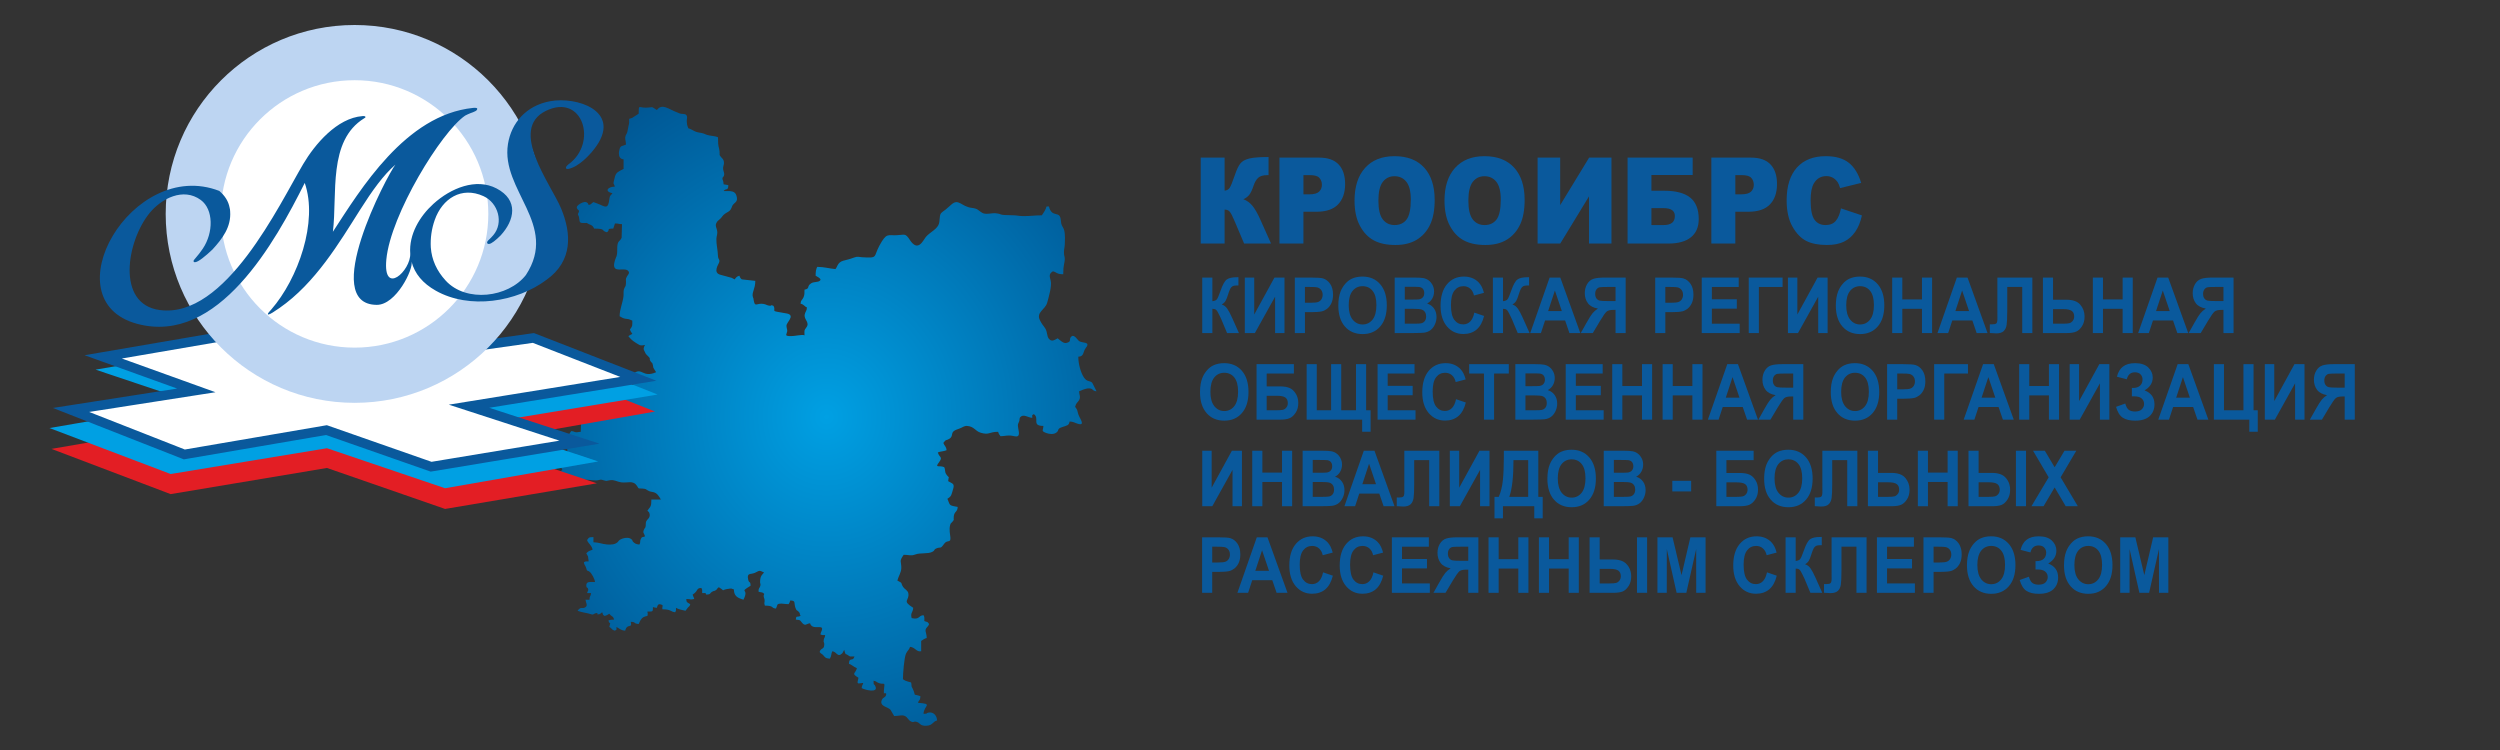 <?xml version="1.0" encoding="UTF-8"?>
<!DOCTYPE svg PUBLIC "-//W3C//DTD SVG 1.1//EN" "http://www.w3.org/Graphics/SVG/1.1/DTD/svg11.dtd">
<!-- Creator: CorelDRAW 2019 (64-Bit) -->
<svg xmlns="http://www.w3.org/2000/svg" xml:space="preserve" width="1000px" height="300px" version="1.1" style="shape-rendering:geometricPrecision; text-rendering:geometricPrecision; image-rendering:optimizeQuality; fill-rule:evenodd; clip-rule:evenodd"
viewBox="0 0 1000 300"
 xmlns:xlink="http://www.w3.org/1999/xlink"
 xmlns:xodm="http://www.corel.com/coreldraw/odm/2003">
 <rect x="0" y="0" width="1000" height="300" fill="#333333" stroke="none"/>
 <defs>
  <style type="text/css">
   <![CDATA[
    .fil0 {fill:none}
    .fil3 {fill:#00A0E3}
    .fil6 {fill:#BDD5F2}
    .fil2 {fill:#E31E24}
    .fil4 {fill:white}
    .fil5 {fill:#0A599C;fill-rule:nonzero}
    .fil7 {fill:#0A599C;fill-rule:nonzero}
    .fil1 {fill:url(#id0)}
   ]]>
  </style>
  <radialGradient id="id0" gradientUnits="userSpaceOnUse" gradientTransform="matrix(-0.9 -0.767 0.712 -0.969 510 582)" cx="331.015" cy="166.508" r="151.302" fx="331.015" fy="166.508">
   <stop offset="0" style="stop-opacity:1; stop-color:#00A0E3"/>
   <stop offset="1" style="stop-opacity:1; stop-color:#004480"/>
  </radialGradient>
 </defs>
 <g id="Слой_x0020_1">
  <rect class="fil0" width="1000.001" height="300"/>
  <path class="fil1" d="M345.298 273.167l0 0zm0 0c-0.274,1.092 -0.523,0.824 -0.634,2.062 1.086,0.675 6.692,2.152 5.521,-0.638 -0.614,-1.463 -0.76,-0.039 -0.76,-2.307 1.205,0.26 0.898,0.372 1.714,0.765 2.321,1.119 2.885,-0.596 2.535,1.932 -0.123,0.889 -0.123,1.398 -0.123,2.31 1.661,0.131 0.574,-0.281 0.952,0.589 -0.044,0.059 -0.094,0.091 -0.113,0.19 -0.176,0.909 -1.141,0.818 -1.603,1.785 -1.322,2.76 2.583,2.877 3.428,4.095l1.462 2.472c2.065,0 3.578,-0.844 4.944,0.419 0.389,0.359 0.946,1.263 1.485,1.588 1.39,0.84 1.323,0.018 2.333,0.258 1.884,0.446 1.285,1.774 4.256,1.597 2.465,-0.147 2.329,-1.651 4.123,-2.095 0,-1.862 -1.404,-3.525 -3.371,-3.161 -1.338,0.248 0.029,0.468 -2.026,0.51 0.082,-3.398 4.064,-3.933 -2.221,-4.418 0.392,-1.361 0.906,-0.717 0.952,-2.651 -0.626,-0.278 -1.465,-0.425 -2.222,-0.589 -0.576,-2.296 -1.171,-2.859 -1.306,-3.34 -0.209,-0.75 0.111,0.491 -0.032,-0.586 -0.175,-1.309 0.034,-0.853 -1.298,-1.282 -1.393,-0.45 -1.096,-0.338 -2.125,-0.978 0,-2.01 0.477,-8.669 1.263,-10.315 0.477,-0.999 1.272,-1.526 1.594,-2.644 2.054,0.158 2.505,2.148 4.444,1.767l0 -4.124c0.736,-0.458 1.25,-0.937 2.221,-1.178 0,-1.548 -0.565,-2.558 -0.472,-3.152 0.17,-1.101 1.101,-1.319 1.424,-2.444 -0.887,-1.23 -0.564,-0.582 -1.904,-1.179 0,-1.276 0.152,-1.448 -0.318,-2.356 -2.27,0.176 -1.375,1.91 -4.76,1.178 -0.567,-2.256 0.442,-1.979 0.634,-4.123 -4.774,-2.967 -1.418,-2.687 -1.961,-5.828 -0.194,-1.126 -1.537,-1.657 -2.079,-2.499 -1.127,-1.747 0.088,-1.395 -2.308,-2.572 0.424,-1.688 1.551,-3.209 1.581,-5.015 0.048,-2.763 -1.036,-2.529 0.958,-5.294 2.196,0 2.799,0.56 4.623,-0.12 2.106,-0.785 4.943,-0.12 6.814,-1.049 1.151,-0.572 0.552,-0.884 1.451,-1.304 2.008,-0.938 1.586,0.502 3.301,-1.945 1.215,-1.734 2.722,-0.128 2.481,-2.543 -0.109,-1.096 -0.537,-3.143 -0.149,-4.718 0.283,-1.154 0.365,-0.796 0.929,-1.494 0.935,-1.159 0.407,-0.435 0.565,-2.126 0.204,-2.165 1.518,-1.692 1.57,-3.846 -0.891,-0.193 -2.347,-0.314 -2.938,-0.809 -0.604,-0.506 -0.713,-1.597 -1.189,-2.431 1.777,-1.105 1.562,-1.584 2.205,-3.566 0.859,-2.646 -0.089,-2.385 -1.887,-3.503 0.23,-2.572 0.711,-0.734 -0.67,-2.612 -0.836,-1.137 -0.34,-1.868 -0.918,-2.985 -1.959,-0.872 -4.012,0.59 -1.962,-2.11 1.552,-2.044 -0.073,-1.772 -0.577,-3.78 1.003,-0.447 2.392,-0.395 3.492,-0.884 -0.15,-1.67 -0.902,-1.666 -1.27,-2.946 1.123,-1.556 1.052,-0.794 2.374,-1.625 2.172,-1.366 -0.398,-2.747 3.903,-4.037 1.263,-0.379 1.854,-1.175 3.198,-1.103 2.736,0.149 3.325,2.075 5.388,2.694 3.589,1.079 3.213,-0.347 7.038,-0.347 0.227,0.901 0.494,1.132 0.953,1.768 2.271,-0.047 2.861,-0.629 5.456,-0.019 2.575,0.604 1.895,-1.461 1.601,-3.313 -0.234,-1.479 -0.101,-1.454 0.353,-2.479 0.354,-0.797 -0.019,-1.293 0.539,-1.874 1.288,-1.342 3.129,0.287 4.747,0.321 0.036,-1.514 -0.287,-0.846 0.635,-1.473 2.438,1.658 -1.08,4.713 3.809,4.713 -0.046,1.892 -1.072,1.964 1.098,2.808 1.253,0.487 2.966,0.666 4.039,-0.102 1.456,-1.041 -0.041,-1.475 2.589,-2.311 1.516,-0.483 2.608,-0.592 2.748,-2.163 1.494,0.031 2.087,0.54 3.226,0.888 3.457,1.056 0.664,-2.311 0.258,-3.826 -0.468,-1.746 -0.292,-1.609 -1.262,-2.952 0.425,-1.693 1.023,-1.629 1.594,-2.653 0.723,-1.301 0.027,-2.12 -0.007,-3.533 0.709,-0.348 2.618,-1.101 3.541,-1.165 2.31,-0.16 1.453,1.012 3.442,1.165l-1.72 -3.411c-0.914,-0.98 -2.075,-0.188 -3.364,-2.18 -1.341,-2.07 -2.216,-5.601 -2.216,-8.252 2.419,-0.051 1.813,-2.026 2.969,-3.465 2.235,-2.787 -1.603,-1.794 -2.78,-2.896 -0.602,-0.563 -1.773,-2.414 -2.728,-1.887 -1.53,1.04 0.063,2.163 -1.905,2.651 -0.756,0.304 -1.395,0.054 -2.091,-0.403 -0.703,-0.462 -1.148,-0.905 -1.718,-1.364 -1.211,0.595 -2.344,1.68 -3.583,0.09 -0.761,-0.976 -0.481,-2.576 -1.379,-4.027 -0.926,-1.494 -1.186,-1.362 -2.146,-3.316 -1.575,-3.206 2.102,-4.143 2.906,-6.955 0.62,-2.166 1.96,-6.874 1.421,-8.827 -0.528,-1.908 -0.718,-2.778 0.877,-3.769 1.627,0.403 1.479,1.178 4.126,1.178 0,-3.792 0.591,-4.511 0.627,-5.901 0.032,-1.228 -0.36,-1.397 -0.333,-2.933 0.026,-1.364 0.267,-1.704 0.344,-3.241 0.413,-8.193 -1.303,-5.402 -1.586,-9.43 -0.304,-4.331 -3.535,-0.69 -4.765,-5.593l-0.953 0c-0.313,1.248 -1.22,2.587 -1.904,3.535 -2.839,0 -4.61,0.342 -7.631,0.306 -1.763,-0.021 -2.021,-0.298 -3.783,-0.318 -6.759,-0.076 -3.788,-0.463 -7.076,-0.817 -1.425,-0.153 -3.868,0.648 -5.249,-0.117 -1.808,-1.003 -1.656,-1.721 -4.178,-2.014 -4.4,-0.51 -5.298,-4.047 -8.359,-1.249l-2.129 1.854c-2.56,1.89 -2.17,1.38 -2.573,4.976 -0.327,2.92 -3.803,3.999 -5.466,6.121 -1.102,1.406 -3.066,6.119 -6.348,1.072 -1.813,-2.789 -1.988,-2.008 -5.305,-1.853 -3.547,0.166 -3.993,-1.128 -6.872,4.208 -2.449,4.539 -0.423,4.983 -6.761,4.607 -1.582,-0.093 -1.934,-0.436 -3.37,0.117 -3.998,1.537 -5.422,0.805 -6.665,3.253 -0.45,0.887 -0.213,0.595 -0.762,1.355 -2.41,-0.186 -4.49,-0.883 -7.301,-0.883 -0.508,0.983 -0.634,2.042 -0.634,3.534 0.577,0.359 2.286,1.155 1.904,1.768 -0.624,1.001 -2.477,0.483 -3.7,1.279 -1.954,1.271 -0.242,2.03 -2.648,2.55 0,1.296 0.025,2.181 -0.434,3.132 -0.595,1.236 -1.012,0.894 -1.153,2.464 1.468,0.317 1.502,1.124 2.539,1.473 -0.038,1.582 -0.57,1.476 -0.854,2.785 -0.468,2.156 2.183,3.147 0.636,5.252 -1.005,1.368 -0.734,1.057 -0.734,3.156 -1.107,-0.493 -3.536,0.404 -6.075,0.29 -2.037,-0.092 -1.01,-0.777 -0.846,-1.898 0.125,-0.856 -0.603,-1.898 -0.14,-2.859 0.74,-1.537 3.336,-3.886 -0.558,-4.369l-3.192 -0.572c-2.278,-0.381 -0.643,-0.584 -1.568,-2.374 -1.692,-0.726 -0.072,0.114 -1.826,-0.103 -0.772,-0.096 -1.146,-0.5 -2.115,-0.677 -2.902,-0.529 -3.522,1.714 -4.063,-1.816 -0.207,-1.359 0.049,0.092 -0.266,-0.95 -0.555,-1.835 0.969,-3.114 0.969,-6.469l-5.383 -0.597c-0.458,-0.253 -0.795,-0.876 -0.965,-1.465 -1.038,0.258 -1.375,0.74 -1.904,1.473 -0.29,-0.142 -0.988,-0.536 -1.225,-0.631l-4.417 -1.202c-3.238,-0.78 -0.83,-4.203 -0.596,-4.865 0.471,-1.327 -0.395,-1.146 -0.446,-2.709 -0.081,-2.479 -0.691,-4.517 -0.629,-6.785 0.038,-1.365 0.586,-1.827 0.258,-3.467 -0.204,-1.021 -0.774,-1.643 -0.325,-2.772 0.391,-0.984 1.061,-1.238 1.742,-1.946 0.77,-0.8 0.8,-1.186 1.771,-1.891 0.844,-0.613 1.766,-0.865 2.279,-1.714 0.611,-1.01 0.43,-1.523 1.32,-2.31 0.785,-0.694 1.385,-1.105 1.133,-2.579 -0.457,-2.673 -2.191,-2.474 -5.309,-2.474 1.053,-1.334 1.845,0.107 1.904,-2.357l-1.894 -0.339c-0.01,-1.468 -0.506,-1.778 -0.468,-2.307 0.059,-0.818 0.797,-0.57 0.702,-1.995 -0.048,-0.712 -0.53,-1.338 -0.426,-2.328 0.104,-1.002 0.464,-1.441 0.324,-2.317 -0.098,-0.611 -0.169,-0.692 -0.396,-1.068 -0.035,-0.058 -0.085,-0.131 -0.123,-0.186l-0.587 -0.641c-0.981,-1.165 -0.47,-0.654 -0.646,-2.346 -0.258,-2.466 -0.612,-0.958 -0.612,-5.618 -1.052,-0.469 -1.954,-0.459 -3.363,-0.709 -1.588,-0.282 -2.047,-0.788 -3.074,-0.976 -2.713,-0.493 -2.037,-0.307 -4.395,-1.517 -1.484,-0.762 -0.769,0.138 -1.23,-0.922 -0.043,-0.064 -0.081,-0.249 -0.092,-0.21l-0.207 -0.704c-0.013,-0.067 -0.143,-1.272 -0.144,-1.294 -0.04,-0.829 0.287,-1.414 0.061,-2.139 -0.383,-1.23 -1.904,-0.608 -3.173,-1.166 -0.791,-0.348 0.146,-0.003 -0.657,-0.29 -3.411,-1.22 -6.095,-3.842 -8.166,-0.971 -2.761,-1.716 -1.138,-1.017 -4.477,-0.95 -2.72,0.054 -2.824,-1.481 -2.824,2.422l-2.625 1.688c-0.341,0.153 -0.705,0.161 -1.184,0.374 0,1.213 0.101,1.698 -0.229,2.733l-0.493 2.488c-0.208,0.941 -0.74,1.163 -0.838,2.171 -0.093,0.957 0.29,1.509 0.29,2.917 -1.807,0.805 -2.295,0.173 -2.716,2.515 -0.267,1.486 -0.086,3.233 1.764,3.376l0 3.829c-3.464,1.701 -3.086,1.776 -3.912,4.936 -0.333,1.277 0.091,0.82 0.42,2.133 -2.863,0.06 -4.329,1.921 -0.952,2.651 -0.947,1.314 -1.01,0.544 -1.29,2.632 -0.446,3.325 -1.227,3.092 -3.628,1.938 -0.954,-0.458 -1.843,-0.654 -2.7,-1.035 -0.981,0.61 -0.705,0.881 -1.904,1.178 -0.782,-2.718 -4.49,-0.045 -4.693,0.665 -0.247,0.864 0.412,1.037 0.884,1.692 -0.49,1.954 -0.834,0.49 -0.058,2.397l0.183 1.269c0.063,1.321 0.882,1.177 2.22,1.181 1.506,0.003 0.12,-0.222 1.497,0.404 1.478,0.671 1.439,0.503 2.189,1.818 4.864,0 2.595,0.857 5.078,1.472 1.557,-1.058 -0.504,-1.472 2.54,-1.472l0.679 -2.049c1.551,-0.014 1.377,0.252 2.812,0.281l-0.152 5.436c-0.682,1.696 -1.803,0.872 -1.759,4.572 0.039,3.278 -0.493,2.683 -1.099,5.185 -1.207,4.981 4.301,1.663 5.598,3.641 0.551,0.839 -0.193,1.351 -0.627,2.123 -0.641,1.139 -0.308,1.129 -0.369,2.611 -0.072,1.747 -0.444,1.233 -0.819,2.481 -0.272,0.908 -0.065,1.807 -0.176,2.782 -0.309,2.73 -1.549,5.177 -1.549,7.987 2.821,1.754 2.323,0.415 5.079,1.768 0,2.348 0.081,2.102 -0.953,3.534 0.22,0.763 0.553,1.068 0.953,1.768 -0.708,0.347 -0.956,0.491 -1.588,0.883 0.592,0.82 1.709,1.92 2.705,2.498 1.79,1.039 1.743,1.516 3.961,1.037 -0.353,0.62 -0.654,1.299 -0.487,1.897 0.024,0.087 0.144,0.331 0.182,0.416l0.212 0.409c0.368,0.733 0.265,0.761 0.839,1.299 2.139,2.006 0.465,1.012 1.578,2.659 0.611,0.905 0.404,-0.152 0.809,1.311 0.298,1.078 -0.151,0.494 0.479,1.617 0.214,0.381 0.581,0.849 0.832,1.29 -5.566,2.478 -5.579,-2.291 -9.147,0.643 -1.354,1.114 -1.645,0.421 -1.645,2.597 1.612,0.124 1.39,1.316 1.697,1.932 0.34,0.684 0.451,-0.214 0.207,0.424 -0.335,1.005 -0.665,0.931 -3.174,1.473 -1.039,-0.646 -0.441,-0.771 -1.904,-0.884 -0.211,0.371 -0.708,1.618 -0.89,1.825 -0.084,0.095 -1.447,0.975 -1.795,1.281 -1.844,1.626 -1.01,2.283 -0.807,4.553 -0.047,0.02 -0.137,-0.031 -0.155,0.02l-1.893 0.434c-1.737,0.344 -1.278,-0.391 -2.954,-0.108 -1.362,0.229 -1.121,0.942 -2.239,1.176 -1.831,0.384 0.194,-1.212 -2.055,-0.476 -1.073,0.351 -1.828,2.818 -2.702,3.733 -1.22,1.276 -0.59,0.838 -0.57,2.275 0.006,0.501 -0.128,1.95 -0.128,2.96 -1.156,0.024 -1.165,0.236 -1.866,0.174 -0.852,-0.075 -0.642,-0.368 -1.943,-0.468 -2.001,2.773 -1.352,2.949 -1.104,4.523 0.18,1.139 -0.43,1.303 -0.485,2.559 -0.049,1.117 0.396,1.681 0.637,2.638 -1.379,0.676 -2.233,0.899 -2.558,2.341 -0.388,1.726 -0.8,2.115 0.019,3.55 -1.064,0.522 -0.896,0.219 -1.588,1.177 0.527,0.259 0.838,0.342 1.328,0.536 1.463,0.578 2.007,1.415 3.434,2.116 0.797,-0.702 0.538,-0.664 1.587,-1.179 2.173,1.351 0.54,1.228 4.443,1.179 1.604,-0.02 3.808,0.495 4.994,0.21 1.522,-0.365 1.117,-0.253 2.35,0.05 1.546,0.38 0.553,0.241 2.402,-0.042 1.897,-0.291 2.651,0.583 4.67,0.857 2.48,0.336 4.657,-1.051 6.257,1.538 0.786,1.271 0.38,0.771 2.157,0.944 1.495,0.145 0.986,0.144 2.065,0.734 1.115,0.61 1.185,0.418 2.387,0.731 1.43,0.373 2.178,1.712 2.872,2.93l-3.808 0c0,2.944 -0.363,2.722 -1.588,4.418 0.497,0.629 0.573,0.356 0.787,0.962 0.691,1.956 -1.018,2.447 -1.334,3.538 -0.171,0.592 -0.027,1.033 -0.138,1.64 -0.202,1.107 -0.132,0.357 -0.581,1.251 -0.795,1.588 -0.04,1.509 0.314,2.918 -1.116,0.498 -1.177,-0.036 -1.699,1.075 -0.433,0.921 -0.001,1.158 -0.523,2.166 -0.762,-0.016 -1.484,-0.176 -2.116,-0.688 -1.249,-1.012 -0.187,-0.87 -1.416,-1.639 -1.316,-0.823 -4.006,-0.022 -4.751,0.825l-0.251 0.356c-1.029,1.213 -2.822,1.264 -4.461,1.136 -1.917,-0.149 -3.431,-0.874 -5.415,-0.874l0 -2.062c-1.849,0 -1.769,0.111 -2.539,1.178 0.394,1.371 1.716,1.812 2.222,3.83 -1.443,0.642 -1.492,0.355 -2.539,1.472l0.618 1.107c0.018,0.038 0.057,0.115 0.072,0.153l0.262 1.98c-1.29,0 -1.022,-0.098 -1.904,0.295 0.109,1.224 0.447,0.965 0.845,2.161 0.65,1.961 0.013,0.695 1.399,1.647 0.798,0.547 2.088,2.908 2.199,4.144 -1.688,0 -3.422,-0.374 -3.488,1.19 -0.057,1.375 0.459,0.683 0.734,1.594 0.2,0.662 -0.18,0.681 -0.42,1.635l1.587 0c-0.136,1.523 -0.593,0.926 -0.635,2.65l-1.587 0c0.104,1.161 0.998,2.268 0.038,2.954 -1.352,0.968 -1.811,-0.477 -3.212,1.465 1.44,0.641 3.894,0.87 5.043,1.279 1.746,0.621 0.972,-0.247 2.893,-0.395l0 0.589c1.463,-0.113 0.865,-0.238 1.904,-0.884 0.596,1.152 -0.096,0.76 0.952,1.472 0.971,-0.209 1.22,-0.458 1.905,-0.883 0.959,1.329 1.504,0.762 1.904,2.356 -1.253,0 -1.288,0.093 -2.222,0.295 0.238,2.018 1.137,-0.195 0.318,2.651 1.163,0.571 0.778,1.115 2.221,1.473 0.923,-0.627 0.599,0.04 0.635,-1.473 1.264,0.62 1.87,1.439 3.492,1.473 0.793,-3.159 2.957,-0.607 2.222,-3.535 2.2,0.046 1.012,0.717 3.174,0.884 0.662,-1.281 0.696,-1.992 2.036,-2.824 0.24,-0.149 1.157,-0.352 1.455,-0.417 0.291,-1.272 0.128,-0.339 0,-1.767 2.115,0 2.222,0.256 2.222,-1.767 0.724,0.156 0.73,0.228 1.588,0.295 0.19,-0.759 0.315,-1.69 1.47,-1.381 1.479,0.395 0.444,0.624 0.751,1.97 3.572,0 3.258,1.037 5.079,1.178 0.423,-0.819 0.317,-0.57 0.317,-1.767 0.941,0.585 2.586,0.913 3.809,1.178 0.304,-0.421 0.55,-0.795 0.912,-1.216 0.697,-0.809 0.683,-0.359 0.993,-1.435 -1.175,-0.73 -1.588,-0.641 -1.588,-2.062 2.108,0 1.248,0.417 3.175,0 -0.23,-0.914 -0.406,-0.853 -0.635,-1.767 2.422,-1.505 1.276,-2.605 3.491,-2.651 0.451,0.872 0.318,0.822 0.318,2.062 1.799,0 1.219,-0.257 1.587,0.589 2.195,-0.046 1.148,-0.544 2.725,-1.301 0.996,-0.478 0.303,0.161 1.289,-0.57 0.859,-0.636 -0.022,-0.336 1.065,-1.075 3.212,1.996 -0.05,1.088 4.439,0.562 0.886,-0.104 0.531,0.059 1.591,0.322 0,1.959 0.816,3.06 2.665,3.713l1.144 0.41c2.554,-4.939 -2.185,-2.463 2.857,-5.596 -0.052,-2.176 -0.546,-0.688 -0.939,-2.403 -0.675,-2.943 0.93,-1.978 2.672,-2.765 1.934,-0.874 1.541,-1.175 3.663,-0.134 -0.702,0.889 -1.407,1.166 -1.576,3.256 -0.117,1.443 0.355,1.182 0.07,2.152 -0.325,1.103 -0.676,0.561 -0.716,2.25 0.65,0.29 1.389,0.234 1.746,0.462 1.063,0.679 0.193,0.445 0.34,1.526 0.077,0.565 0.399,0.915 0.366,1.758 -0.042,1.103 -0.287,0.361 0.087,1.851 3.854,0 2.33,1.015 4.444,1.178 0.735,-1.421 0.177,-1.785 1.579,-1.959 0.934,-0.116 2.004,0.192 3.5,0.192 0.346,-0.607 0.44,-0.698 0.635,-1.473 2.46,0.051 1.336,1.094 2.115,3.044 0.506,1.269 0.571,0.77 1.111,1.326 1.013,1.042 0.276,0.608 0.9,1.815 -1.501,0.669 -1.743,-0.33 -1.905,1.473 2.22,0.172 1.623,0.363 2.628,1.409 1.29,1.341 1.546,0.183 3.086,0.064 0.857,2.98 5.233,0.316 4.781,2.492 -0.095,0.455 -0.113,0.364 -0.181,0.556 -0.269,0.754 -0.295,0.66 -0.474,1.37 0.883,0.393 0.615,0.295 1.905,0.295 -0.111,1.232 -0.424,1.01 -0.551,1.849 -0.226,1.501 0.229,0.585 0.194,1.975 -0.053,2.129 -1.332,1.097 -1.865,2.95 0.743,0.941 1.004,0.631 1.749,1.617 0.632,0.835 1.119,0.937 2.377,1.034 0.758,-1.329 0.405,-1.886 0.952,-2.945 1.806,0.139 2.04,2.604 3.857,0.927 0.41,-0.378 0.147,-0.141 0.481,-0.731l0.423 -0.785c0.032,0.127 0.313,1.156 0.323,1.173 0.602,1.084 -0.179,0.121 0.984,0.854 1.356,0.855 0.569,0.624 2.82,0.624 -0.674,2.343 -2.151,-0.013 -2.222,2.945 0.958,0.237 1.726,1.123 3.174,1.767 -0.594,2.367 -2.453,1.911 0.635,3.829 -0.723,2.882 -0.482,2.247 1.904,2.062z"/>
  <g id="_743868666144">
   <g>
    <polygon class="fil2" points="238.741,193.325 178.026,203.576 130.781,187.185 68.253,197.648 20.58,179.554 35.622,176.964 215.771,146.328 262.017,164.617 190.62,177.16 "/>
    <polygon class="fil3" points="239.227,184.59 178.026,195.294 130.781,179.287 68.253,189.608 19.797,171.217 35.553,168.504 77.885,161.164 38.239,147.858 99.627,137.324 138.856,150.608 212.404,137.63 263.026,157.816 193.432,169.325 238.932,184.466 "/>
    <g>
     <polygon class="fil4" points="139.434,145.617 213.348,135.184 255.331,151.534 187.61,162.488 231.799,176.863 172.44,186.689 130.572,172.041 73.735,181.778 28.411,163.983 78.525,156.161 41.285,142.748 96.101,133.344 "/>
     <path id="1" class="fil5" d="M213.615 137.073l-73.915 10.433 -0.533 -3.778 73.914 -10.433 0.959 0.111 -0.425 3.667zm-0.534 -3.778l0.494 -0.07 0.465 0.181 -0.959 -0.111zm41.558 20.016l-41.983 -16.349 1.384 -3.556 41.983 16.35 -0.387 3.661 -0.997 -0.106zm1.384 -3.555l6.528 2.543 -6.915 1.118 0.387 -3.661zm-68.718 10.849l67.721 -10.955 0.61 3.767 -67.721 10.955 -0.895 -0.07 0.285 -3.697zm-0.285 3.697l-7.497 -2.438 7.782 -1.259 -0.285 3.697zm44.189 14.375l-44.189 -14.375 1.18 -3.628 44.189 14.375 -0.279 3.696 -0.901 -0.068zm1.18 -3.628l7.437 2.419 -7.716 1.277 0.279 -3.696zm-60.261 9.758l59.359 -9.826 0.623 3.764 -59.359 9.826 -0.941 -0.082 0.318 -3.682zm0.623 3.764l-0.481 0.08 -0.46 -0.162 0.941 0.082zm-41.549 -18.331l41.867 14.648 -1.259 3.601 -41.868 -14.647 0.308 -3.681 0.952 0.079zm-0.952 -0.079l0.486 -0.084 0.466 0.163 -0.952 -0.079zm-56.837 9.736l56.837 -9.736 0.644 3.76 -56.837 9.737 -1.02 -0.105 0.376 -3.656zm0.644 3.761l-0.525 0.09 -0.495 -0.195 1.02 0.105zm-44.949 -21.451l45.324 17.795 -1.395 3.551 -45.323 -17.795 0.403 -3.66 0.991 0.109zm-1.394 3.551l-6.556 -2.574 6.959 -1.086 -0.403 3.66zm51.105 -7.712l-50.114 7.821 -0.588 -3.769 50.113 -7.822 0.941 0.09 -0.352 3.68zm0.352 -3.68l7.021 2.529 -7.373 1.151 0.352 -3.68zm-37.239 -13.413l37.239 13.413 -1.293 3.59 -37.239 -13.413 0.324 -3.675 0.969 0.085zm-1.293 3.59l-6.807 -2.452 7.131 -1.223 -0.324 3.675zm55.785 -9.319l-54.816 9.404 -0.645 -3.76 54.815 -9.405 0.843 0.045 -0.197 3.716zm-0.646 -3.761l0.427 -0.073 0.416 0.118 -0.843 -0.045zm43.136 15.989l-43.333 -12.273 1.04 -3.671 43.333 12.273 -0.254 3.725 -0.786 -0.054zm0.786 0.054l-0.398 0.056 -0.388 -0.11 0.786 0.054z"/>
    </g>
   </g>
   <circle class="fil6" cx="141.844" cy="85.568" r="75.568"/>
   <circle class="fil4" cx="141.844" cy="85.568" r="53.482"/>
   <path class="fil5" d="M77.422 104.414c-0.077,-0.13 0.274,-0.628 1.054,-1.496 0.78,-0.868 1.657,-2.014 2.632,-3.436 4.332,-6.413 4.338,-15.73 -0.799,-19.495 -7.006,-5.136 -15.725,-0.519 -20.379,5.112 -9.265,11.209 -13.593,36.56 3.95,38.915 26.362,3.538 47.812,-42.202 57.405,-58.398 4.629,-7.818 13.462,-18.418 23.745,-19.179 0.336,-0.025 0.607,-0.011 0.814,0.041 0.206,0.052 0.314,0.145 0.324,0.28 0.01,0.134 -0.016,0.237 -0.078,0.309 -0.062,0.072 -0.191,0.15 -0.388,0.232 -14.647,9.001 -10.69,30.338 -12.547,45.406 11.047,-16.931 29.025,-46.767 56.093,-49.545 0.534,-0.062 0.942,-0.036 1.215,0.011 0.274,0.048 0.416,0.138 0.426,0.273 0.029,0.403 -0.215,0.742 -0.735,1.016 -0.52,0.275 -1.175,0.543 -1.966,0.804 -0.657,0.252 -1.414,0.599 -2.121,0.971 -9.459,6.441 -29.853,39.581 -31.536,57.584 -1.384,14.799 9.828,4.505 9.564,-2.385 -0.567,-7.656 3.759,-14.888 9.245,-19.874 6.989,-6.354 17.1,-10.463 25.283,-6.18 8.924,4.67 7.216,12.738 1.597,18.82 -0.943,0.947 -1.829,1.739 -2.66,2.374 -0.83,0.635 -1.48,0.971 -1.951,1.006 -0.134,0.01 -0.253,0.002 -0.356,-0.024 -0.103,-0.027 -0.191,-0.071 -0.263,-0.133l-0.008 -0.101c-0.067,0.005 -0.101,-0.009 -0.104,-0.042 -0.002,-0.034 -0.006,-0.084 -0.011,-0.152 -0.092,-0.33 0.131,-0.735 0.669,-1.214 0.539,-0.479 1.119,-1.079 1.74,-1.8 4.306,-4.995 2.001,-12.984 -3.894,-15.662 -8.766,-3.983 -16.475,0.946 -19.497,9.547 -1.255,3.57 -1.776,7.237 -1.565,11.003 0.363,4.901 2.344,9.312 5.943,13.231 8.223,8.956 25.055,6.775 32.091,-2.226 13.193,-20.139 -10.107,-33.856 -7.173,-52.398 1.322,-8.358 7.202,-15.396 16.995,-17.149 10.392,-1.861 27.948,3.719 18.59,17.666 -2.347,3.496 -7.263,8.712 -11.553,9.464 -0.202,0.015 -0.354,0.009 -0.457,-0.017 -0.104,-0.026 -0.191,-0.07 -0.263,-0.132 0,0 -0.002,-0.017 -0.004,-0.051 -0.003,-0.033 -0.004,-0.05 -0.004,-0.05 -0.067,0.005 -0.102,-0.009 -0.104,-0.043 -0.003,-0.033 -0.004,-0.05 -0.004,-0.05 -0.097,-0.398 0.253,-0.914 1.05,-1.547 11.776,-8.537 5.71,-28.579 -9.064,-21.357 -15.125,7.395 2.077,29.394 6.09,39.072 4.156,10.023 4.68,20.909 -5.766,28.443 -11.987,9.044 -30.975,11.984 -44.378,4.416 -5.217,-2.946 -8.447,-6.816 -9.689,-11.61 0.808,2.898 -6.142,17.329 -13.93,17.279 -23.062,-0.15 4.191,-51.935 7.466,-56.078 -4.782,4.13 -9.241,10.348 -14.17,18.125 -8.215,12.963 -17.74,29.168 -32.255,39.25 -2.213,1.53 -3.601,2.427 -4.267,2.544 -0.067,0.005 -0.134,0.01 -0.202,0.015 -0.067,0.005 -0.104,-0.026 -0.108,-0.093 0,0 0,0 0,0 0,0 -0.001,-0.017 -0.004,-0.05 -0.003,-0.034 -0.003,-0.051 -0.003,-0.051 -0.026,-0.336 0.536,-0.847 1.383,-1.824 10.695,-12.302 18.775,-35.066 13.365,-50.62 -11.646,23.264 -34.626,65.191 -67.111,56.349 -34.796,-9.47 -2.017,-66.643 32.915,-53.152 2.305,1.956 3.687,4.2 4.144,6.732 0.087,0.263 0.14,0.513 0.157,0.748 0.017,0.235 0.036,0.487 0.056,0.755 0.457,6.181 -3.08,10.848 -7.077,15.21 -1.449,1.39 -2.813,2.571 -4.092,3.543 -1.278,0.973 -2.219,1.482 -2.824,1.526 -0.201,0.015 -0.355,-0.007 -0.46,-0.067 -0.106,-0.059 -0.164,-0.156 -0.174,-0.291l-0.007 -0.1z"/>
  </g>
  <g>
   <path class="fil7" d="M480.897 111.032l4.046 0 0 9.455c0.897,-0.104 1.506,-0.357 1.822,-0.775 0.317,-0.414 0.81,-1.566 1.47,-3.457 0.832,-2.403 1.674,-3.901 2.516,-4.485 0.837,-0.584 2.18,-0.878 4.04,-0.878 0.093,0 0.289,-0.005 0.586,-0.015l0 3.316 -0.571 -0.015c-0.828,0 -1.433,0.114 -1.814,0.341 -0.382,0.228 -0.689,0.574 -0.926,1.039 -0.237,0.465 -0.586,1.421 -1.046,2.867 -0.246,0.77 -0.511,1.411 -0.8,1.927 -0.283,0.517 -0.79,1.003 -1.516,1.457 0.898,0.279 1.638,0.853 2.223,1.71 0.586,0.858 1.228,2.067 1.925,3.632l2.721 6.077 -4.743 0 -2.395 -5.715c-0.037,-0.083 -0.117,-0.237 -0.233,-0.47 -0.046,-0.077 -0.214,-0.429 -0.502,-1.044 -0.511,-1.095 -0.93,-1.777 -1.255,-2.051 -0.331,-0.273 -0.828,-0.413 -1.502,-0.423l0 9.703 -4.046 0 0 -22.196z"/>
   <polygon id="1" class="fil7" points="497.926,111.032 501.692,111.032 501.692,125.808 509.783,111.032 513.8,111.032 513.8,133.228 510.034,133.228 510.034,118.689 501.943,133.228 497.926,133.228 "/>
   <path id="2" class="fil7" d="M517.925 133.228l0 -22.196 6.468 0c2.451,0 4.046,0.108 4.79,0.33 1.143,0.336 2.102,1.06 2.873,2.176 0.772,1.116 1.158,2.557 1.158,4.324 0,1.364 -0.223,2.506 -0.665,3.436 -0.446,0.93 -1.008,1.658 -1.692,2.19 -0.684,0.528 -1.381,0.879 -2.088,1.049 -0.963,0.212 -2.353,0.321 -4.176,0.321l-2.622 0 0 8.37 -4.046 0zm4.046 -18.445l0 6.324 2.199 0c1.586,0 2.641,-0.119 3.176,-0.352 0.535,-0.232 0.953,-0.594 1.256,-1.095 0.302,-0.496 0.455,-1.07 0.455,-1.731 0,-0.811 -0.214,-1.478 -0.637,-2.005 -0.428,-0.527 -0.962,-0.857 -1.618,-0.992 -0.479,-0.098 -1.442,-0.149 -2.892,-0.149l-1.939 0z"/>
   <path id="3" class="fil7" d="M535.33 122.264c0,-2.263 0.307,-4.164 0.916,-5.704 0.451,-1.131 1.074,-2.149 1.86,-3.049 0.786,-0.898 1.646,-1.565 2.581,-2.004 1.246,-0.584 2.683,-0.878 4.31,-0.878 2.949,0 5.302,1.018 7.073,3.048 1.767,2.036 2.651,4.862 2.651,8.484 0,3.59 -0.879,6.401 -2.632,8.426 -1.753,2.031 -4.102,3.044 -7.036,3.044 -2.971,0 -5.338,-1.008 -7.091,-3.028 -1.753,-2.015 -2.632,-4.795 -2.632,-8.339zm4.157 -0.15c0,2.516 0.526,4.423 1.572,5.725 1.046,1.296 2.376,1.948 3.985,1.948 1.613,0 2.934,-0.646 3.971,-1.933 1.032,-1.292 1.549,-3.224 1.549,-5.802 0,-2.547 -0.503,-4.448 -1.512,-5.699 -1.004,-1.255 -2.339,-1.88 -4.008,-1.88 -1.665,0 -3.008,0.635 -4.027,1.901 -1.018,1.271 -1.53,3.183 -1.53,5.74z"/>
   <path id="4" class="fil7" d="M557.869 111.032l7.988 0c1.586,0 2.762,0.072 3.539,0.217 0.781,0.15 1.474,0.454 2.088,0.914 0.614,0.465 1.125,1.08 1.534,1.85 0.41,0.77 0.614,1.637 0.614,2.593 0,1.034 -0.251,1.99 -0.753,2.852 -0.502,0.869 -1.186,1.514 -2.046,1.948 1.214,0.398 2.144,1.07 2.799,2.02 0.651,0.951 0.977,2.067 0.977,3.354 0,1.012 -0.209,1.994 -0.633,2.95 -0.423,0.955 -0.999,1.72 -1.734,2.294 -0.73,0.568 -1.632,0.92 -2.707,1.054 -0.669,0.077 -2.292,0.129 -4.863,0.15l-6.803 0 0 -22.196zm4.045 3.688l0 5.116 2.641 0c1.567,0 2.544,-0.026 2.925,-0.078 0.688,-0.088 1.232,-0.351 1.628,-0.79 0.395,-0.439 0.59,-1.013 0.59,-1.726 0,-0.687 -0.172,-1.24 -0.511,-1.669 -0.34,-0.429 -0.846,-0.687 -1.516,-0.775 -0.4,-0.051 -1.549,-0.078 -3.441,-0.078l-2.316 0zm0 8.805l0 5.951 3.739 0c1.451,0 2.376,-0.046 2.767,-0.134 0.599,-0.124 1.088,-0.418 1.464,-0.889 0.377,-0.475 0.567,-1.1 0.567,-1.891 0,-0.671 -0.144,-1.234 -0.436,-1.699 -0.289,-0.465 -0.712,-0.806 -1.261,-1.018 -0.548,-0.212 -1.744,-0.32 -3.58,-0.32l-3.26 0z"/>
   <path id="5" class="fil7" d="M589.73 125.044l3.906 1.333c-0.599,2.444 -1.599,4.257 -2.994,5.445 -1.395,1.183 -3.162,1.777 -5.306,1.777 -2.655,0 -4.836,-1.007 -6.547,-3.022 -1.706,-2.015 -2.562,-4.769 -2.562,-8.267 0,-3.694 0.86,-6.567 2.576,-8.612 1.716,-2.046 3.976,-3.069 6.775,-3.069 2.446,0 4.431,0.806 5.957,2.412 0.911,0.951 1.59,2.315 2.046,4.098l-3.99 1.054c-0.237,-1.147 -0.73,-2.057 -1.479,-2.723 -0.753,-0.667 -1.664,-0.997 -2.734,-0.997 -1.483,0 -2.688,0.588 -3.608,1.772 -0.926,1.178 -1.386,3.089 -1.386,5.735 0,2.8 0.456,4.8 1.362,5.988 0.912,1.193 2.093,1.788 3.548,1.788 1.075,0 2,-0.378 2.772,-1.137 0.772,-0.76 1.33,-1.948 1.664,-3.575z"/>
   <path id="6" class="fil7" d="M597.157 111.032l4.045 0 0 9.455c0.897,-0.104 1.507,-0.357 1.823,-0.775 0.316,-0.414 0.809,-1.566 1.469,-3.457 0.833,-2.403 1.674,-3.901 2.516,-4.485 0.837,-0.584 2.181,-0.878 4.041,-0.878 0.093,0 0.288,-0.005 0.586,-0.015l0 3.316 -0.572 -0.015c-0.828,0 -1.432,0.114 -1.814,0.341 -0.381,0.228 -0.688,0.574 -0.925,1.039 -0.237,0.465 -0.586,1.421 -1.046,2.867 -0.247,0.77 -0.512,1.411 -0.8,1.927 -0.284,0.517 -0.791,1.003 -1.516,1.457 0.898,0.279 1.637,0.853 2.223,1.71 0.585,0.858 1.227,2.067 1.925,3.632l2.72 6.077 -4.743 0 -2.395 -5.715c-0.037,-0.083 -0.116,-0.237 -0.232,-0.47 -0.047,-0.077 -0.214,-0.429 -0.502,-1.044 -0.512,-1.095 -0.93,-1.777 -1.256,-2.051 -0.33,-0.273 -0.828,-0.413 -1.502,-0.423l0 9.703 -4.045 0 0 -22.196z"/>
   <path id="7" class="fil7" d="M632.125 133.228l-4.357 0 -1.725 -5.053 -8.012 0 -1.661 5.053 -4.278 0 7.757 -22.196 4.273 0 8.003 22.196zm-7.394 -8.805l-2.776 -8.214 -2.697 8.214 5.473 0z"/>
   <path id="8" class="fil7" d="M646.219 133.228l0 -9.269 -0.819 0c-1.278,0 -2.176,0.211 -2.701,0.635 -0.526,0.418 -1.418,1.684 -2.688,3.787l-2.892 4.847 -4.822 0 2.437 -4.33c0.957,-1.721 1.724,-2.924 2.292,-3.612 0.572,-0.692 1.288,-1.312 2.144,-1.854 -1.856,-0.326 -3.195,-1.044 -4.018,-2.16 -0.823,-1.116 -1.237,-2.449 -1.237,-4.004 0,-1.354 0.307,-2.553 0.921,-3.596 0.614,-1.044 1.423,-1.747 2.427,-2.103 1.004,-0.357 2.506,-0.537 4.506,-0.537l8.495 0 0 22.196 -4.045 0zm0 -18.445l-3.148 0c-1.6,0 -2.651,0.041 -3.153,0.118 -0.502,0.083 -0.939,0.357 -1.302,0.822 -0.363,0.465 -0.544,1.069 -0.544,1.818 0,0.781 0.177,1.401 0.526,1.861 0.348,0.459 0.795,0.744 1.334,0.857 0.539,0.109 1.641,0.166 3.302,0.166l2.985 0 0 -5.642z"/>
   <path id="9" class="fil7" d="M662.085 133.228l0 -22.196 6.468 0c2.45,0 4.045,0.108 4.789,0.33 1.144,0.336 2.102,1.06 2.874,2.176 0.772,1.116 1.158,2.557 1.158,4.324 0,1.364 -0.224,2.506 -0.665,3.436 -0.447,0.93 -1.009,1.658 -1.693,2.19 -0.683,0.528 -1.381,0.879 -2.088,1.049 -0.962,0.212 -2.353,0.321 -4.175,0.321l-2.623 0 0 8.37 -4.045 0zm4.045 -18.445l0 6.324 2.2 0c1.585,0 2.641,-0.119 3.176,-0.352 0.534,-0.232 0.953,-0.594 1.255,-1.095 0.302,-0.496 0.455,-1.07 0.455,-1.731 0,-0.811 -0.213,-1.478 -0.636,-2.005 -0.428,-0.527 -0.963,-0.857 -1.619,-0.992 -0.479,-0.098 -1.441,-0.149 -2.892,-0.149l-1.939 0z"/>
   <polygon id="10" class="fil7" points="680.694,133.228 680.694,111.032 695.481,111.032 695.481,114.783 684.739,114.783 684.739,119.712 694.727,119.712 694.727,123.462 684.739,123.462 684.739,129.476 695.872,129.476 695.872,133.228 "/>
   <polygon id="11" class="fil7" points="699.498,111.032 713.03,111.032 713.03,114.783 703.544,114.783 703.544,133.228 699.498,133.228 "/>
   <polygon id="12" class="fil7" points="715.174,111.032 718.94,111.032 718.94,125.808 727.031,111.032 731.048,111.032 731.048,133.228 727.282,133.228 727.282,118.689 719.191,133.228 715.174,133.228 "/>
   <path id="13" class="fil7" d="M734.336 122.264c0,-2.263 0.307,-4.164 0.916,-5.704 0.451,-1.131 1.075,-2.149 1.86,-3.049 0.786,-0.898 1.646,-1.565 2.581,-2.004 1.246,-0.584 2.683,-0.878 4.31,-0.878 2.949,0 5.302,1.018 7.073,3.048 1.767,2.036 2.65,4.862 2.65,8.484 0,3.59 -0.878,6.401 -2.631,8.426 -1.753,2.031 -4.102,3.044 -7.036,3.044 -2.971,0 -5.338,-1.008 -7.091,-3.028 -1.753,-2.015 -2.632,-4.795 -2.632,-8.339zm4.157 -0.15c0,2.516 0.526,4.423 1.572,5.725 1.046,1.296 2.376,1.948 3.985,1.948 1.614,0 2.934,-0.646 3.971,-1.933 1.032,-1.292 1.549,-3.224 1.549,-5.802 0,-2.547 -0.503,-4.448 -1.512,-5.699 -1.004,-1.255 -2.339,-1.88 -4.008,-1.88 -1.665,0 -3.009,0.635 -4.027,1.901 -1.018,1.271 -1.53,3.183 -1.53,5.74z"/>
   <polygon id="14" class="fil7" points="756.875,133.228 756.875,111.032 760.92,111.032 760.92,119.773 768.788,119.773 768.788,111.032 772.834,111.032 772.834,133.228 768.788,133.228 768.788,123.525 760.92,123.525 760.92,133.228 "/>
   <path id="15" class="fil7" d="M795.019 133.228l-4.357 0 -1.725 -5.053 -8.012 0 -1.66 5.053 -4.278 0 7.756 -22.196 4.273 0 8.003 22.196zm-7.394 -8.805l-2.776 -8.214 -2.697 8.214 5.473 0z"/>
   <path id="16" class="fil7" d="M798.948 111.032l13.992 0 0 22.196 -4.045 0 0 -18.445 -5.999 0 0 9.475c0,2.713 -0.084,4.609 -0.246,5.679 -0.163,1.074 -0.559,1.916 -1.191,2.516 -0.632,0.599 -1.618,0.898 -2.962,0.898 -0.474,0 -1.33,-0.051 -2.576,-0.149l0 -3.477 0.902 0.015c0.842,0 1.414,-0.124 1.702,-0.377 0.293,-0.253 0.437,-0.873 0.437,-1.86l-0.014 -3.813 0 -12.658z"/>
   <path id="17" class="fil7" d="M817.171 111.032l4.046 0 0 8.866 5.389 0c2.539,0 4.376,0.661 5.515,1.984 1.139,1.322 1.707,2.909 1.707,4.758 0,1.514 -0.344,2.8 -1.037,3.859 -0.688,1.065 -1.474,1.783 -2.362,2.16 -0.884,0.378 -2.162,0.569 -3.832,0.569l-9.426 0 0 -22.196zm4.046 18.444l3.92 0c1.269,0 2.153,-0.067 2.641,-0.201 0.489,-0.134 0.93,-0.444 1.316,-0.925 0.386,-0.48 0.577,-1.069 0.577,-1.772 0,-1.012 -0.33,-1.751 -0.986,-2.221 -0.66,-0.471 -1.781,-0.709 -3.371,-0.709l-4.097 0 0 5.828z"/>
   <polygon id="18" class="fil7" points="837.143,133.228 837.143,111.032 841.189,111.032 841.189,119.773 849.056,119.773 849.056,111.032 853.102,111.032 853.102,133.228 849.056,133.228 849.056,123.525 841.189,123.525 841.189,133.228 "/>
   <path id="19" class="fil7" d="M875.287 133.228l-4.357 0 -1.725 -5.053 -8.012 0 -1.66 5.053 -4.278 0 7.756 -22.196 4.273 0 8.003 22.196zm-7.393 -8.805l-2.776 -8.214 -2.697 8.214 5.473 0z"/>
   <path id="20" class="fil7" d="M889.381 133.228l0 -9.269 -0.818 0c-1.279,0 -2.176,0.211 -2.702,0.635 -0.525,0.418 -1.418,1.684 -2.688,3.787l-2.892 4.847 -4.822 0 2.437 -4.33c0.958,-1.721 1.725,-2.924 2.292,-3.612 0.572,-0.692 1.288,-1.312 2.144,-1.854 -1.855,-0.326 -3.195,-1.044 -4.018,-2.16 -0.823,-1.116 -1.236,-2.449 -1.236,-4.004 0,-1.354 0.307,-2.553 0.92,-3.596 0.614,-1.044 1.423,-1.747 2.428,-2.103 1.004,-0.357 2.506,-0.537 4.505,-0.537l8.496 0 0 22.196 -4.046 0zm0 -18.445l-3.148 0c-1.599,0 -2.65,0.041 -3.152,0.118 -0.503,0.083 -0.94,0.357 -1.303,0.822 -0.362,0.465 -0.544,1.069 -0.544,1.818 0,0.781 0.177,1.401 0.526,1.861 0.349,0.459 0.795,0.744 1.334,0.857 0.54,0.109 1.642,0.166 3.302,0.166l2.985 0 0 -5.642z"/>
   <path id="21" class="fil7" d="M480.004 156.896c0,-2.263 0.307,-4.164 0.916,-5.704 0.452,-1.131 1.075,-2.149 1.86,-3.049 0.786,-0.898 1.646,-1.565 2.581,-2.004 1.246,-0.584 2.683,-0.878 4.311,-0.878 2.948,0 5.301,1.018 7.072,3.048 1.767,2.036 2.651,4.862 2.651,8.484 0,3.59 -0.879,6.401 -2.632,8.426 -1.753,2.031 -4.101,3.044 -7.035,3.044 -2.972,0 -5.339,-1.008 -7.092,-3.028 -1.753,-2.015 -2.632,-4.795 -2.632,-8.339zm4.157 -0.15c0,2.516 0.526,4.423 1.572,5.725 1.046,1.296 2.376,1.948 3.985,1.948 1.614,0 2.935,-0.646 3.971,-1.933 1.033,-1.292 1.549,-3.224 1.549,-5.802 0,-2.547 -0.503,-4.448 -1.511,-5.699 -1.005,-1.255 -2.34,-1.88 -4.009,-1.88 -1.665,0 -3.008,0.635 -4.027,1.901 -1.018,1.271 -1.53,3.183 -1.53,5.74z"/>
   <path id="22" class="fil7" d="M502.627 145.664l14.926 0 0 3.751 -10.881 0 0 5.146 5.39 0c1.483,0 2.72,0.201 3.696,0.604 0.981,0.403 1.819,1.147 2.511,2.237 0.693,1.085 1.042,2.362 1.042,3.824 0,1.498 -0.349,2.784 -1.051,3.854 -0.697,1.064 -1.493,1.798 -2.39,2.191 -0.893,0.392 -2.167,0.589 -3.818,0.589l-9.425 0 0 -22.196zm4.045 18.444l3.92 0c1.251,0 2.134,-0.067 2.641,-0.201 0.507,-0.134 0.954,-0.439 1.33,-0.92 0.377,-0.475 0.563,-1.064 0.563,-1.761 0,-1.018 -0.33,-1.757 -0.986,-2.222 -0.66,-0.46 -1.781,-0.692 -3.371,-0.692l-4.097 0 0 5.796z"/>
   <polygon id="23" class="fil7" points="522.654,145.664 526.7,145.664 526.7,164.108 532.447,164.108 532.447,145.664 536.492,145.664 536.492,164.108 542.407,164.108 542.407,145.664 546.453,145.664 546.453,164.108 548.238,164.108 548.238,172.695 544.863,172.695 544.863,167.86 522.654,167.86 "/>
   <polygon id="24" class="fil7" points="551.028,167.86 551.028,145.664 565.816,145.664 565.816,149.415 555.074,149.415 555.074,154.344 565.062,154.344 565.062,158.095 555.074,158.095 555.074,164.108 566.206,164.108 566.206,167.86 "/>
   <path id="25" class="fil7" d="M582.416 159.676l3.906 1.333c-0.6,2.444 -1.6,4.257 -2.995,5.445 -1.395,1.183 -3.161,1.777 -5.305,1.777 -2.655,0 -4.836,-1.007 -6.548,-3.022 -1.706,-2.015 -2.561,-4.769 -2.561,-8.266 0,-3.695 0.86,-6.568 2.576,-8.613 1.715,-2.046 3.975,-3.069 6.774,-3.069 2.446,0 4.432,0.806 5.957,2.412 0.912,0.951 1.59,2.315 2.046,4.098l-3.99 1.054c-0.237,-1.147 -0.73,-2.057 -1.478,-2.723 -0.754,-0.667 -1.665,-0.997 -2.734,-0.997 -1.484,0 -2.688,0.588 -3.609,1.772 -0.925,1.178 -1.385,3.089 -1.385,5.735 0,2.8 0.455,4.8 1.362,5.988 0.912,1.193 2.092,1.788 3.548,1.788 1.074,0 2,-0.378 2.771,-1.137 0.772,-0.76 1.33,-1.948 1.665,-3.575z"/>
   <polygon id="26" class="fil7" points="593.585,167.86 593.585,149.415 587.671,149.415 587.671,145.664 603.518,145.664 603.518,149.415 597.631,149.415 597.631,167.86 "/>
   <path id="27" class="fil7" d="M606.135 145.664l7.989 0c1.586,0 2.762,0.072 3.539,0.217 0.781,0.15 1.474,0.454 2.088,0.914 0.614,0.465 1.125,1.08 1.534,1.85 0.409,0.77 0.614,1.638 0.614,2.593 0,1.034 -0.251,1.99 -0.753,2.852 -0.503,0.869 -1.186,1.514 -2.046,1.948 1.213,0.398 2.143,1.07 2.799,2.021 0.651,0.95 0.976,2.066 0.976,3.353 0,1.012 -0.209,1.994 -0.632,2.95 -0.423,0.955 -1,1.72 -1.734,2.294 -0.73,0.568 -1.632,0.92 -2.707,1.054 -0.669,0.077 -2.292,0.129 -4.863,0.15l-6.804 0 0 -22.196zm4.046 3.688l0 5.116 2.641 0c1.567,0 2.544,-0.026 2.925,-0.078 0.688,-0.088 1.232,-0.351 1.628,-0.79 0.395,-0.439 0.59,-1.013 0.59,-1.726 0,-0.687 -0.172,-1.24 -0.511,-1.669 -0.34,-0.429 -0.847,-0.687 -1.516,-0.775 -0.4,-0.051 -1.549,-0.078 -3.441,-0.078l-2.316 0zm0 8.805l0 5.951 3.739 0c1.45,0 2.376,-0.046 2.766,-0.134 0.6,-0.124 1.088,-0.418 1.465,-0.889 0.377,-0.475 0.567,-1.1 0.567,-1.891 0,-0.671 -0.144,-1.234 -0.437,-1.699 -0.288,-0.465 -0.711,-0.806 -1.26,-1.018 -0.548,-0.212 -1.744,-0.32 -3.58,-0.32l-3.26 0z"/>
   <polygon id="28" class="fil7" points="626.284,167.86 626.284,145.664 641.071,145.664 641.071,149.415 630.33,149.415 630.33,154.344 640.318,154.344 640.318,158.095 630.33,158.095 630.33,164.108 641.462,164.108 641.462,167.86 "/>
   <polygon id="29" class="fil7" points="644.893,167.86 644.893,145.664 648.939,145.664 648.939,154.405 656.807,154.405 656.807,145.664 660.852,145.664 660.852,167.86 656.807,167.86 656.807,158.157 648.939,158.157 648.939,167.86 "/>
   <polygon id="30" class="fil7" points="665.042,167.86 665.042,145.664 669.088,145.664 669.088,154.405 676.955,154.405 676.955,145.664 681.001,145.664 681.001,167.86 676.955,167.86 676.955,158.157 669.088,158.157 669.088,167.86 "/>
   <path id="31" class="fil7" d="M703.186 167.86l-4.357 0 -1.725 -5.053 -8.012 0 -1.66 5.053 -4.278 0 7.756 -22.196 4.273 0 8.003 22.196zm-7.394 -8.805l-2.776 -8.214 -2.697 8.214 5.473 0z"/>
   <path id="32" class="fil7" d="M717.28 167.86l0 -9.269 -0.818 0c-1.279,0 -2.177,0.211 -2.702,0.635 -0.525,0.418 -1.418,1.684 -2.688,3.787l-2.892 4.847 -4.822 0 2.437 -4.33c0.957,-1.721 1.725,-2.924 2.292,-3.612 0.572,-0.692 1.288,-1.312 2.144,-1.854 -1.856,-0.326 -3.195,-1.044 -4.018,-2.16 -0.823,-1.116 -1.237,-2.449 -1.237,-4.004 0,-1.354 0.307,-2.553 0.921,-3.596 0.614,-1.044 1.423,-1.747 2.427,-2.103 1.004,-0.357 2.506,-0.537 4.506,-0.537l8.496 0 0 22.196 -4.046 0zm0 -18.445l-3.148 0c-1.6,0 -2.651,0.041 -3.153,0.118 -0.502,0.083 -0.939,0.357 -1.302,0.822 -0.362,0.465 -0.544,1.069 -0.544,1.818 0,0.781 0.177,1.401 0.526,1.861 0.348,0.459 0.795,0.744 1.334,0.857 0.539,0.109 1.642,0.166 3.302,0.166l2.985 0 0 -5.642z"/>
   <path id="33" class="fil7" d="M732.309 156.896c0,-2.263 0.306,-4.164 0.916,-5.704 0.451,-1.131 1.074,-2.149 1.86,-3.049 0.785,-0.898 1.646,-1.565 2.581,-2.004 1.246,-0.584 2.683,-0.878 4.31,-0.878 2.948,0 5.301,1.018 7.073,3.048 1.767,2.036 2.65,4.862 2.65,8.484 0,3.59 -0.879,6.401 -2.632,8.426 -1.753,2.031 -4.101,3.044 -7.035,3.044 -2.971,0 -5.338,-1.008 -7.091,-3.028 -1.754,-2.015 -2.632,-4.795 -2.632,-8.339zm4.157 -0.15c0,2.516 0.525,4.423 1.572,5.725 1.046,1.296 2.376,1.948 3.984,1.948 1.614,0 2.935,-0.646 3.972,-1.933 1.032,-1.292 1.548,-3.224 1.548,-5.802 0,-2.547 -0.502,-4.448 -1.511,-5.699 -1.005,-1.255 -2.339,-1.88 -4.009,-1.88 -1.664,0 -3.008,0.635 -4.026,1.901 -1.019,1.271 -1.53,3.183 -1.53,5.74z"/>
   <path id="34" class="fil7" d="M754.847 167.86l0 -22.196 6.469 0c2.45,0 4.045,0.108 4.789,0.33 1.144,0.336 2.102,1.06 2.874,2.176 0.771,1.116 1.157,2.557 1.157,4.324 0,1.364 -0.223,2.506 -0.664,3.436 -0.447,0.93 -1.009,1.658 -1.693,2.19 -0.684,0.528 -1.381,0.879 -2.088,1.049 -0.962,0.212 -2.353,0.321 -4.176,0.321l-2.622 0 0 8.37 -4.046 0zm4.046 -18.445l0 6.324 2.199 0c1.586,0 2.642,-0.119 3.176,-0.352 0.535,-0.232 0.953,-0.594 1.256,-1.095 0.302,-0.496 0.455,-1.07 0.455,-1.731 0,-0.811 -0.214,-1.478 -0.637,-2.005 -0.428,-0.527 -0.962,-0.857 -1.618,-0.992 -0.479,-0.098 -1.441,-0.149 -2.892,-0.149l-1.939 0z"/>
   <polygon id="35" class="fil7" points="773.652,145.664 787.183,145.664 787.183,149.415 777.697,149.415 777.697,167.86 773.652,167.86 "/>
   <path id="36" class="fil7" d="M805.509 167.86l-4.357 0 -1.725 -5.053 -8.012 0 -1.66 5.053 -4.278 0 7.756 -22.196 4.273 0 8.003 22.196zm-7.393 -8.805l-2.777 -8.214 -2.697 8.214 5.474 0z"/>
   <polygon id="37" class="fil7" points="807.662,167.86 807.662,145.664 811.707,145.664 811.707,154.405 819.575,154.405 819.575,145.664 823.621,145.664 823.621,167.86 819.575,167.86 819.575,158.157 811.707,158.157 811.707,167.86 "/>
   <polygon id="38" class="fil7" points="827.866,145.664 831.633,145.664 831.633,160.44 839.724,145.664 843.741,145.664 843.741,167.86 839.975,167.86 839.975,153.321 831.884,167.86 827.866,167.86 "/>
   <path id="39" class="fil7" d="M850.712 151.709l-3.934 -1.023c0.846,-3.617 3.25,-5.425 7.212,-5.425 2.343,0 4.115,0.573 5.31,1.72 1.195,1.147 1.79,2.496 1.79,4.046 0,1.059 -0.274,2.014 -0.818,2.872 -0.544,0.853 -1.363,1.602 -2.451,2.253 1.321,0.506 2.316,1.219 2.976,2.144 0.66,0.93 0.991,2.067 0.991,3.426 0,1.953 -0.642,3.528 -1.93,4.732 -1.283,1.204 -3.208,1.809 -5.771,1.809 -2.087,0 -3.738,-0.388 -4.947,-1.163 -1.209,-0.775 -2.116,-2.227 -2.725,-4.356l3.683 -1.332c0.381,1.338 0.893,2.206 1.525,2.598 0.632,0.398 1.414,0.595 2.344,0.595 1.274,0 2.204,-0.305 2.789,-0.92 0.582,-0.615 0.875,-1.318 0.875,-2.113 0,-0.91 -0.33,-1.648 -0.991,-2.206 -0.655,-0.558 -1.65,-0.838 -2.976,-0.838l-0.916 0 0 -3.348 0.461 0c1.232,0 2.176,-0.309 2.827,-0.924 0.656,-0.615 0.981,-1.436 0.981,-2.454 0,-0.812 -0.265,-1.494 -0.795,-2.052 -0.53,-0.552 -1.288,-0.832 -2.274,-0.832 -1.688,0 -2.767,0.931 -3.236,2.791z"/>
   <path id="40" class="fil7" d="M883.341 167.86l-4.357 0 -1.725 -5.053 -8.012 0 -1.66 5.053 -4.279 0 7.757 -22.196 4.273 0 8.003 22.196zm-7.394 -8.805l-2.776 -8.214 -2.697 8.214 5.473 0z"/>
   <polygon id="41" class="fil7" points="885.549,145.664 889.595,145.664 889.595,164.108 897.379,164.108 897.379,145.664 901.424,145.664 901.424,164.108 903.098,164.108 903.098,172.695 899.723,172.695 899.723,167.86 885.549,167.86 "/>
   <polygon id="42" class="fil7" points="905.93,145.664 909.697,145.664 909.697,160.44 917.788,145.664 921.805,145.664 921.805,167.86 918.039,167.86 918.039,153.321 909.948,167.86 905.93,167.86 "/>
   <path id="43" class="fil7" d="M937.871 167.86l0 -9.269 -0.818 0c-1.279,0 -2.176,0.211 -2.702,0.635 -0.525,0.418 -1.418,1.684 -2.688,3.787l-2.892 4.847 -4.822 0 2.437 -4.33c0.957,-1.721 1.725,-2.924 2.292,-3.612 0.572,-0.692 1.288,-1.312 2.144,-1.854 -1.856,-0.326 -3.195,-1.044 -4.018,-2.16 -0.823,-1.116 -1.237,-2.449 -1.237,-4.004 0,-1.354 0.307,-2.553 0.921,-3.596 0.614,-1.044 1.423,-1.747 2.427,-2.103 1.005,-0.357 2.506,-0.537 4.506,-0.537l8.496 0 0 22.196 -4.046 0zm0 -18.445l-3.148 0c-1.6,0 -2.65,0.041 -3.153,0.118 -0.502,0.083 -0.939,0.357 -1.302,0.822 -0.362,0.465 -0.544,1.069 -0.544,1.818 0,0.781 0.177,1.401 0.526,1.861 0.348,0.459 0.795,0.744 1.334,0.857 0.54,0.109 1.642,0.166 3.302,0.166l2.985 0 0 -5.642z"/>
   <polygon id="44" class="fil7" points="480.897,180.296 484.664,180.296 484.664,195.072 492.755,180.296 496.772,180.296 496.772,202.492 493.006,202.492 493.006,187.953 484.915,202.492 480.897,202.492 "/>
   <polygon id="45" class="fil7" points="500.897,202.492 500.897,180.296 504.942,180.296 504.942,189.038 512.81,189.038 512.81,180.296 516.856,180.296 516.856,202.492 512.81,202.492 512.81,192.789 504.942,192.789 504.942,202.492 "/>
   <path id="46" class="fil7" d="M521.045 180.296l7.989 0c1.586,0 2.762,0.072 3.539,0.217 0.781,0.15 1.474,0.454 2.088,0.914 0.613,0.465 1.125,1.08 1.534,1.85 0.409,0.77 0.614,1.638 0.614,2.593 0,1.034 -0.251,1.99 -0.753,2.852 -0.503,0.869 -1.186,1.514 -2.046,1.948 1.213,0.398 2.143,1.07 2.799,2.021 0.651,0.95 0.976,2.066 0.976,3.353 0,1.012 -0.209,1.994 -0.632,2.95 -0.423,0.955 -1,1.72 -1.735,2.294 -0.73,0.568 -1.632,0.92 -2.706,1.054 -0.669,0.077 -2.292,0.129 -4.864,0.15l-6.803 0 0 -22.196zm4.046 3.688l0 5.116 2.641 0c1.567,0 2.543,-0.026 2.925,-0.078 0.688,-0.088 1.232,-0.351 1.627,-0.79 0.396,-0.439 0.591,-1.013 0.591,-1.726 0,-0.687 -0.172,-1.24 -0.512,-1.669 -0.339,-0.429 -0.846,-0.687 -1.516,-0.775 -0.399,-0.051 -1.548,-0.078 -3.44,-0.078l-2.316 0zm0 8.805l0 5.952 3.738 0c1.451,0 2.376,-0.047 2.767,-0.135 0.6,-0.124 1.088,-0.418 1.465,-0.889 0.376,-0.475 0.567,-1.1 0.567,-1.891 0,-0.671 -0.144,-1.234 -0.437,-1.699 -0.288,-0.465 -0.712,-0.806 -1.26,-1.018 -0.549,-0.212 -1.744,-0.32 -3.581,-0.32l-3.259 0z"/>
   <path id="47" class="fil7" d="M557.799 202.492l-4.357 0 -1.725 -5.053 -8.012 0 -1.66 5.053 -4.278 0 7.756 -22.196 4.273 0 8.003 22.196zm-7.394 -8.805l-2.776 -8.214 -2.697 8.214 5.473 0z"/>
   <path id="48" class="fil7" d="M561.728 180.296l13.992 0 0 22.196 -4.045 0 0 -18.445 -5.999 0 0 9.475c0,2.713 -0.084,4.609 -0.246,5.679 -0.163,1.074 -0.558,1.916 -1.191,2.516 -0.632,0.599 -1.618,0.898 -2.962,0.898 -0.474,0 -1.33,-0.051 -2.576,-0.149l0 -3.477 0.902 0.015c0.842,0 1.414,-0.124 1.702,-0.377 0.293,-0.253 0.437,-0.873 0.437,-1.86l-0.014 -3.813 0 -12.658z"/>
   <polygon id="49" class="fil7" points="579.924,180.296 583.69,180.296 583.69,195.072 591.781,180.296 595.799,180.296 595.799,202.492 592.032,202.492 592.032,187.953 583.941,202.492 579.924,202.492 "/>
   <path id="50" class="fil7" d="M601.541 180.296l13.783 0 0 18.445 1.758 0 0 8.587 -3.376 0 0 -4.836 -12.527 0 0 4.836 -3.376 0 0 -8.587 1.702 0c0.827,-1.897 1.376,-4.098 1.641,-6.598 0.265,-2.506 0.395,-5.673 0.395,-9.502l0 -2.345zm3.851 3.751c0,6.716 -0.559,11.614 -1.675,14.694l7.561 0 0 -14.694 -5.886 0z"/>
   <path id="51" class="fil7" d="M618.96 191.528c0,-2.263 0.307,-4.164 0.916,-5.704 0.451,-1.131 1.074,-2.149 1.86,-3.049 0.786,-0.898 1.646,-1.565 2.581,-2.004 1.246,-0.584 2.683,-0.878 4.31,-0.878 2.949,0 5.302,1.018 7.073,3.048 1.767,2.036 2.651,4.862 2.651,8.484 0,3.59 -0.879,6.401 -2.632,8.426 -1.753,2.031 -4.102,3.044 -7.036,3.044 -2.971,0 -5.338,-1.008 -7.091,-3.028 -1.753,-2.015 -2.632,-4.795 -2.632,-8.339zm4.157 -0.15c0,2.516 0.526,4.423 1.572,5.725 1.046,1.297 2.376,1.948 3.985,1.948 1.613,0 2.934,-0.646 3.971,-1.933 1.032,-1.292 1.549,-3.224 1.549,-5.802 0,-2.547 -0.503,-4.448 -1.512,-5.699 -1.004,-1.255 -2.339,-1.88 -4.008,-1.88 -1.665,0 -3.008,0.635 -4.027,1.901 -1.018,1.271 -1.53,3.183 -1.53,5.74z"/>
   <path id="52" class="fil7" d="M641.499 180.296l7.988 0c1.586,0 2.763,0.072 3.539,0.217 0.781,0.15 1.474,0.454 2.088,0.914 0.614,0.465 1.125,1.08 1.534,1.85 0.41,0.77 0.614,1.638 0.614,2.593 0,1.034 -0.251,1.99 -0.753,2.852 -0.502,0.869 -1.186,1.514 -2.046,1.948 1.214,0.398 2.144,1.07 2.799,2.021 0.651,0.95 0.977,2.066 0.977,3.353 0,1.012 -0.209,1.994 -0.633,2.95 -0.423,0.955 -0.999,1.72 -1.734,2.294 -0.73,0.568 -1.632,0.92 -2.706,1.054 -0.67,0.077 -2.293,0.129 -4.864,0.15l-6.803 0 0 -22.196zm4.045 3.688l0 5.116 2.642 0c1.566,0 2.543,-0.026 2.924,-0.078 0.688,-0.088 1.232,-0.351 1.628,-0.79 0.395,-0.439 0.59,-1.013 0.59,-1.726 0,-0.687 -0.172,-1.24 -0.511,-1.669 -0.34,-0.429 -0.846,-0.687 -1.516,-0.775 -0.4,-0.051 -1.549,-0.078 -3.441,-0.078l-2.316 0zm0 8.805l0 5.952 3.739 0c1.451,0 2.376,-0.047 2.767,-0.135 0.599,-0.124 1.088,-0.418 1.464,-0.889 0.377,-0.475 0.568,-1.1 0.568,-1.891 0,-0.671 -0.145,-1.234 -0.437,-1.699 -0.289,-0.465 -0.712,-0.806 -1.261,-1.018 -0.548,-0.212 -1.743,-0.32 -3.58,-0.32l-3.26 0z"/>
   <polygon id="53" class="fil7" points="668.925,196.571 668.925,192.324 676.458,192.324 676.458,196.571 "/>
   <path id="54" class="fil7" d="M686.525 180.296l14.926 0 0 3.751 -10.881 0 0 5.146 5.389 0c1.484,0 2.721,0.201 3.697,0.604 0.981,0.403 1.819,1.147 2.511,2.237 0.693,1.085 1.042,2.362 1.042,3.824 0,1.498 -0.349,2.784 -1.051,3.854 -0.698,1.064 -1.493,1.798 -2.39,2.191 -0.893,0.392 -2.167,0.589 -3.818,0.589l-9.425 0 0 -22.196zm4.045 18.445l3.92 0c1.251,0 2.134,-0.068 2.641,-0.202 0.507,-0.134 0.954,-0.439 1.33,-0.92 0.377,-0.475 0.563,-1.064 0.563,-1.761 0,-1.018 -0.33,-1.757 -0.986,-2.222 -0.66,-0.46 -1.781,-0.692 -3.371,-0.692l-4.097 0 0 5.797z"/>
   <path id="55" class="fil7" d="M705.659 191.528c0,-2.263 0.307,-4.164 0.916,-5.704 0.451,-1.131 1.075,-2.149 1.86,-3.049 0.786,-0.898 1.646,-1.565 2.581,-2.004 1.246,-0.584 2.683,-0.878 4.311,-0.878 2.948,0 5.301,1.018 7.072,3.048 1.767,2.036 2.651,4.862 2.651,8.484 0,3.59 -0.879,6.401 -2.632,8.426 -1.753,2.031 -4.101,3.044 -7.036,3.044 -2.971,0 -5.338,-1.008 -7.091,-3.028 -1.753,-2.015 -2.632,-4.795 -2.632,-8.339zm4.157 -0.15c0,2.516 0.526,4.423 1.572,5.725 1.046,1.297 2.376,1.948 3.985,1.948 1.614,0 2.935,-0.646 3.971,-1.933 1.033,-1.292 1.549,-3.224 1.549,-5.802 0,-2.547 -0.503,-4.448 -1.511,-5.699 -1.005,-1.255 -2.34,-1.88 -4.009,-1.88 -1.665,0 -3.008,0.635 -4.027,1.901 -1.018,1.271 -1.53,3.183 -1.53,5.74z"/>
   <path id="56" class="fil7" d="M728.942 180.296l13.992 0 0 22.196 -4.046 0 0 -18.445 -5.998 0 0 9.475c0,2.713 -0.084,4.609 -0.247,5.679 -0.163,1.074 -0.558,1.916 -1.19,2.516 -0.633,0.599 -1.618,0.898 -2.962,0.898 -0.475,0 -1.33,-0.051 -2.576,-0.149l0 -3.477 0.902 0.015c0.841,0 1.413,-0.124 1.702,-0.377 0.293,-0.253 0.437,-0.873 0.437,-1.86l-0.014 -3.813 0 -12.658z"/>
   <path id="57" class="fil7" d="M747.165 180.296l4.046 0 0 8.866 5.389 0c2.539,0 4.376,0.661 5.515,1.984 1.139,1.322 1.706,2.909 1.706,4.758 0,1.514 -0.344,2.801 -1.036,3.86 -0.689,1.064 -1.474,1.782 -2.363,2.159 -0.883,0.378 -2.162,0.569 -3.831,0.569l-9.426 0 0 -22.196zm4.046 18.445l3.92 0c1.269,0 2.153,-0.068 2.641,-0.202 0.488,-0.134 0.93,-0.444 1.316,-0.925 0.386,-0.48 0.576,-1.069 0.576,-1.772 0,-1.012 -0.33,-1.751 -0.985,-2.221 -0.661,-0.471 -1.781,-0.709 -3.371,-0.709l-4.097 0 0 5.829z"/>
   <polygon id="58" class="fil7" points="767.137,202.492 767.137,180.296 771.182,180.296 771.182,189.038 779.05,189.038 779.05,180.296 783.096,180.296 783.096,202.492 779.05,202.492 779.05,192.789 771.182,192.789 771.182,202.492 "/>
   <path id="59" class="fil7" d="M787.397 180.296l4.046 0 0 8.866 5.389 0c1.413,0 2.632,0.217 3.65,0.645 1.018,0.429 1.869,1.194 2.553,2.3 0.679,1.105 1.018,2.376 1.018,3.812 0,1.504 -0.353,2.796 -1.06,3.886 -0.711,1.085 -1.497,1.803 -2.367,2.155 -0.865,0.356 -2.134,0.532 -3.803,0.532l-9.426 0 0 -22.196zm4.046 18.445l3.933 0c1.251,0 2.126,-0.068 2.623,-0.202 0.493,-0.134 0.935,-0.444 1.32,-0.925 0.387,-0.48 0.577,-1.064 0.577,-1.756 0,-0.982 -0.316,-1.721 -0.944,-2.212 -0.632,-0.491 -1.772,-0.734 -3.413,-0.734l-4.096 0 0 5.829zm14.926 -18.445l4.046 0 0 22.196 -4.046 0 0 -22.196z"/>
   <polygon id="60" class="fil7" points="812.577,202.492 819.473,190.918 813.218,180.296 817.929,180.296 821.863,186.904 825.797,180.296 830.516,180.296 824.248,190.923 831.13,202.492 826.285,202.492 821.858,194.974 817.427,202.492 "/>
   <path id="61" class="fil7" d="M480.841 237.124l0 -22.196 6.469 0c2.45,0 4.045,0.108 4.789,0.33 1.144,0.336 2.102,1.06 2.874,2.176 0.772,1.116 1.157,2.557 1.157,4.324 0,1.364 -0.223,2.506 -0.664,3.436 -0.447,0.93 -1.009,1.658 -1.693,2.19 -0.684,0.528 -1.381,0.879 -2.088,1.049 -0.963,0.212 -2.353,0.321 -4.175,0.321l-2.623 0 0 8.37 -4.046 0zm4.046 -18.445l0 6.324 2.199 0c1.586,0 2.642,-0.119 3.176,-0.352 0.535,-0.232 0.953,-0.594 1.256,-1.095 0.302,-0.496 0.455,-1.07 0.455,-1.731 0,-0.811 -0.213,-1.478 -0.637,-2.005 -0.428,-0.527 -0.962,-0.857 -1.618,-0.991 -0.479,-0.099 -1.441,-0.15 -2.892,-0.15l-1.939 0z"/>
   <path id="62" class="fil7" d="M514.996 237.124l-4.357 0 -1.725 -5.053 -8.013 0 -1.66 5.053 -4.278 0 7.757 -22.196 4.273 0 8.003 22.196zm-7.394 -8.805l-2.776 -8.214 -2.697 8.214 5.473 0z"/>
   <path id="63" class="fil7" d="M529.234 228.94l3.906 1.333c-0.6,2.444 -1.6,4.257 -2.995,5.445 -1.395,1.183 -3.162,1.778 -5.306,1.778 -2.654,0 -4.835,-1.008 -6.547,-3.023 -1.706,-2.015 -2.562,-4.769 -2.562,-8.266 0,-3.695 0.861,-6.567 2.576,-8.613 1.716,-2.046 3.976,-3.069 6.775,-3.069 2.446,0 4.432,0.806 5.957,2.413 0.911,0.95 1.59,2.314 2.046,4.097l-3.99 1.054c-0.237,-1.147 -0.73,-2.057 -1.478,-2.723 -0.754,-0.667 -1.665,-0.997 -2.735,-0.997 -1.483,0 -2.687,0.588 -3.608,1.772 -0.925,1.178 -1.386,3.089 -1.386,5.735 0,2.8 0.456,4.8 1.363,5.988 0.911,1.193 2.092,1.788 3.548,1.788 1.074,0 1.999,-0.378 2.771,-1.137 0.772,-0.76 1.33,-1.948 1.665,-3.575z"/>
   <path id="64" class="fil7" d="M549.382 228.94l3.906 1.333c-0.6,2.444 -1.599,4.257 -2.994,5.445 -1.395,1.183 -3.162,1.778 -5.306,1.778 -2.655,0 -4.836,-1.008 -6.547,-3.023 -1.707,-2.015 -2.562,-4.769 -2.562,-8.266 0,-3.695 0.86,-6.567 2.576,-8.613 1.716,-2.046 3.976,-3.069 6.775,-3.069 2.446,0 4.431,0.806 5.957,2.413 0.911,0.95 1.59,2.314 2.046,4.097l-3.99 1.054c-0.237,-1.147 -0.73,-2.057 -1.479,-2.723 -0.753,-0.667 -1.664,-0.997 -2.734,-0.997 -1.484,0 -2.688,0.588 -3.609,1.772 -0.925,1.178 -1.385,3.089 -1.385,5.735 0,2.8 0.456,4.8 1.362,5.988 0.912,1.193 2.093,1.788 3.548,1.788 1.074,0 2,-0.378 2.772,-1.137 0.771,-0.76 1.329,-1.948 1.664,-3.575z"/>
   <polygon id="65" class="fil7" points="556.752,237.124 556.752,214.928 571.54,214.928 571.54,218.679 560.798,218.679 560.798,223.608 570.786,223.608 570.786,227.359 560.798,227.359 560.798,233.373 571.93,233.373 571.93,237.124 "/>
   <path id="66" class="fil7" d="M587.303 237.124l0 -9.269 -0.818 0c-1.279,0 -2.176,0.211 -2.702,0.635 -0.525,0.419 -1.418,1.684 -2.688,3.787l-2.892 4.847 -4.822 0 2.437 -4.33c0.958,-1.721 1.725,-2.924 2.292,-3.612 0.572,-0.692 1.288,-1.312 2.144,-1.854 -1.856,-0.326 -3.195,-1.044 -4.018,-2.16 -0.823,-1.116 -1.237,-2.449 -1.237,-4.004 0,-1.354 0.307,-2.553 0.921,-3.596 0.614,-1.044 1.423,-1.746 2.427,-2.103 1.005,-0.357 2.506,-0.537 4.506,-0.537l8.495 0 0 22.196 -4.045 0zm0 -18.445l-3.148 0c-1.6,0 -2.65,0.041 -3.152,0.118 -0.503,0.083 -0.94,0.357 -1.303,0.822 -0.362,0.465 -0.544,1.069 -0.544,1.819 0,0.78 0.177,1.4 0.526,1.86 0.349,0.459 0.795,0.744 1.334,0.857 0.54,0.109 1.642,0.166 3.302,0.166l2.985 0 0 -5.642z"/>
   <polygon id="67" class="fil7" points="595.417,237.124 595.417,214.928 599.463,214.928 599.463,223.67 607.331,223.67 607.331,214.928 611.376,214.928 611.376,237.124 607.331,237.124 607.331,227.421 599.463,227.421 599.463,237.124 "/>
   <polygon id="68" class="fil7" points="615.566,237.124 615.566,214.928 619.611,214.928 619.611,223.67 627.479,223.67 627.479,214.928 631.525,214.928 631.525,237.124 627.479,237.124 627.479,227.421 619.611,227.421 619.611,237.124 "/>
   <path id="69" class="fil7" d="M635.826 214.928l4.045 0 0 8.866 5.39 0c1.413,0 2.632,0.217 3.65,0.645 1.018,0.429 1.869,1.194 2.553,2.3 0.679,1.105 1.018,2.376 1.018,3.812 0,1.504 -0.353,2.796 -1.06,3.886 -0.711,1.085 -1.497,1.803 -2.367,2.155 -0.865,0.356 -2.134,0.532 -3.803,0.532l-9.426 0 0 -22.196zm4.045 18.445l3.934 0c1.251,0 2.125,-0.068 2.623,-0.202 0.493,-0.134 0.935,-0.444 1.32,-0.925 0.386,-0.48 0.577,-1.064 0.577,-1.756 0,-0.982 -0.316,-1.721 -0.944,-2.212 -0.632,-0.491 -1.772,-0.734 -3.413,-0.734l-4.097 0 0 5.829zm14.927 -18.445l4.045 0 0 22.196 -4.045 0 0 -22.196z"/>
   <polygon id="70" class="fil7" points="662.973,237.124 662.973,214.928 669.031,214.928 672.612,230.066 676.15,214.928 682.224,214.928 682.224,237.124 678.485,237.124 678.471,219.65 674.532,237.124 670.645,237.124 666.725,219.65 666.711,237.124 "/>
   <path id="71" class="fil7" d="M706.799 228.94l3.906 1.333c-0.6,2.444 -1.6,4.257 -2.995,5.445 -1.395,1.183 -3.162,1.778 -5.306,1.778 -2.655,0 -4.836,-1.008 -6.547,-3.023 -1.706,-2.015 -2.562,-4.769 -2.562,-8.266 0,-3.695 0.86,-6.567 2.576,-8.613 1.716,-2.046 3.976,-3.069 6.775,-3.069 2.446,0 4.431,0.806 5.957,2.413 0.911,0.95 1.59,2.314 2.046,4.097l-3.99 1.054c-0.237,-1.147 -0.73,-2.057 -1.478,-2.723 -0.754,-0.667 -1.665,-0.997 -2.735,-0.997 -1.483,0 -2.688,0.588 -3.608,1.772 -0.925,1.178 -1.386,3.089 -1.386,5.735 0,2.8 0.456,4.8 1.362,5.988 0.912,1.193 2.093,1.788 3.549,1.788 1.074,0 1.999,-0.378 2.771,-1.137 0.772,-0.76 1.33,-1.948 1.665,-3.575z"/>
   <path id="72" class="fil7" d="M714.225 214.928l4.045 0 0 9.455c0.898,-0.104 1.507,-0.357 1.823,-0.775 0.316,-0.414 0.809,-1.566 1.47,-3.457 0.832,-2.402 1.674,-3.901 2.515,-4.485 0.837,-0.583 2.181,-0.878 4.041,-0.878 0.093,0 0.288,-0.005 0.586,-0.015l0 3.317 -0.572 -0.016c-0.828,0 -1.432,0.114 -1.814,0.341 -0.381,0.228 -0.688,0.574 -0.925,1.039 -0.237,0.465 -0.586,1.421 -1.046,2.867 -0.246,0.77 -0.512,1.411 -0.8,1.927 -0.284,0.517 -0.791,1.003 -1.516,1.457 0.898,0.279 1.637,0.853 2.223,1.711 0.586,0.857 1.227,2.066 1.925,3.632l2.72 6.076 -4.743 0 -2.395 -5.715c-0.037,-0.083 -0.116,-0.237 -0.232,-0.47 -0.047,-0.077 -0.214,-0.429 -0.502,-1.043 -0.512,-1.096 -0.93,-1.778 -1.256,-2.052 -0.33,-0.273 -0.828,-0.413 -1.502,-0.423l0 9.703 -4.045 0 0 -22.196z"/>
   <path id="73" class="fil7" d="M732.634 214.928l13.992 0 0 22.196 -4.045 0 0 -18.445 -5.999 0 0 9.475c0,2.713 -0.084,4.609 -0.246,5.679 -0.163,1.074 -0.558,1.916 -1.191,2.516 -0.632,0.599 -1.618,0.898 -2.962,0.898 -0.474,0 -1.33,-0.051 -2.576,-0.149l0 -3.477 0.902 0.015c0.842,0 1.414,-0.124 1.702,-0.377 0.293,-0.253 0.437,-0.873 0.437,-1.86l-0.014 -3.813 0 -12.658z"/>
   <polygon id="74" class="fil7" points="750.774,237.124 750.774,214.928 765.561,214.928 765.561,218.679 754.819,218.679 754.819,223.608 764.808,223.608 764.808,227.359 754.819,227.359 754.819,233.373 765.951,233.373 765.951,237.124 "/>
   <path id="75" class="fil7" d="M769.383 237.124l0 -22.196 6.468 0c2.451,0 4.046,0.108 4.79,0.33 1.144,0.336 2.102,1.06 2.874,2.176 0.771,1.116 1.157,2.557 1.157,4.324 0,1.364 -0.223,2.506 -0.664,3.436 -0.447,0.93 -1.01,1.658 -1.693,2.19 -0.684,0.528 -1.381,0.879 -2.088,1.049 -0.963,0.212 -2.353,0.321 -4.176,0.321l-2.622 0 0 8.37 -4.046 0zm4.046 -18.445l0 6.324 2.199 0c1.586,0 2.641,-0.119 3.176,-0.352 0.535,-0.232 0.953,-0.594 1.255,-1.095 0.303,-0.496 0.456,-1.07 0.456,-1.731 0,-0.811 -0.213,-1.478 -0.637,-2.005 -0.428,-0.527 -0.962,-0.857 -1.618,-0.991 -0.479,-0.099 -1.441,-0.15 -2.892,-0.15l-1.939 0z"/>
   <path id="76" class="fil7" d="M786.788 226.16c0,-2.263 0.307,-4.164 0.916,-5.704 0.451,-1.131 1.075,-2.149 1.86,-3.048 0.786,-0.899 1.646,-1.566 2.581,-2.005 1.246,-0.584 2.683,-0.878 4.311,-0.878 2.948,0 5.301,1.018 7.072,3.048 1.767,2.036 2.65,4.862 2.65,8.484 0,3.591 -0.878,6.401 -2.631,8.426 -1.753,2.031 -4.101,3.044 -7.036,3.044 -2.971,0 -5.338,-1.008 -7.091,-3.028 -1.753,-2.015 -2.632,-4.795 -2.632,-8.339zm4.157 -0.15c0,2.516 0.526,4.423 1.572,5.725 1.046,1.297 2.376,1.948 3.985,1.948 1.614,0 2.934,-0.646 3.971,-1.933 1.032,-1.291 1.549,-3.224 1.549,-5.802 0,-2.547 -0.503,-4.448 -1.512,-5.699 -1.004,-1.255 -2.339,-1.88 -4.008,-1.88 -1.665,0 -3.008,0.635 -4.027,1.901 -1.018,1.271 -1.53,3.183 -1.53,5.74z"/>
   <path id="77" class="fil7" d="M812.173 220.973l-3.934 -1.023c0.846,-3.617 3.25,-5.425 7.212,-5.425 2.343,0 4.115,0.573 5.31,1.72 1.195,1.147 1.79,2.496 1.79,4.046 0,1.059 -0.274,2.014 -0.818,2.872 -0.544,0.853 -1.362,1.602 -2.451,2.253 1.321,0.506 2.316,1.219 2.977,2.144 0.66,0.93 0.99,2.067 0.99,3.426 0,1.953 -0.642,3.528 -1.93,4.732 -1.283,1.204 -3.208,1.809 -5.77,1.809 -2.088,0 -3.739,-0.388 -4.948,-1.163 -1.209,-0.775 -2.116,-2.227 -2.725,-4.356l3.683 -1.332c0.381,1.338 0.893,2.206 1.525,2.598 0.632,0.398 1.414,0.595 2.344,0.595 1.274,0 2.204,-0.305 2.789,-0.92 0.582,-0.615 0.875,-1.318 0.875,-2.113 0,-0.91 -0.33,-1.648 -0.991,-2.206 -0.655,-0.558 -1.65,-0.837 -2.976,-0.837l-0.915 0 0 -3.348 0.46 0c1.232,0 2.176,-0.31 2.827,-0.925 0.656,-0.615 0.981,-1.436 0.981,-2.454 0,-0.812 -0.265,-1.494 -0.795,-2.052 -0.53,-0.552 -1.288,-0.831 -2.274,-0.831 -1.688,0 -2.767,0.93 -3.236,2.79z"/>
   <path id="78" class="fil7" d="M825.602 226.16c0,-2.263 0.307,-4.164 0.916,-5.704 0.451,-1.131 1.074,-2.149 1.86,-3.048 0.786,-0.899 1.646,-1.566 2.581,-2.005 1.246,-0.584 2.683,-0.878 4.31,-0.878 2.948,0 5.301,1.018 7.073,3.048 1.767,2.036 2.65,4.862 2.65,8.484 0,3.591 -0.878,6.401 -2.632,8.426 -1.752,2.031 -4.101,3.044 -7.035,3.044 -2.971,0 -5.338,-1.008 -7.091,-3.028 -1.753,-2.015 -2.632,-4.795 -2.632,-8.339zm4.157 -0.15c0,2.516 0.526,4.423 1.572,5.725 1.046,1.297 2.376,1.948 3.985,1.948 1.613,0 2.934,-0.646 3.971,-1.933 1.032,-1.291 1.548,-3.224 1.548,-5.802 0,-2.547 -0.502,-4.448 -1.511,-5.699 -1.004,-1.255 -2.339,-1.88 -4.008,-1.88 -1.665,0 -3.009,0.635 -4.027,1.901 -1.019,1.271 -1.53,3.183 -1.53,5.74z"/>
   <polygon id="79" class="fil7" points="848.085,237.124 848.085,214.928 854.144,214.928 857.724,230.066 861.263,214.928 867.336,214.928 867.336,237.124 863.597,237.124 863.583,219.65 859.645,237.124 855.757,237.124 851.837,219.65 851.823,237.124 "/>
   <path class="fil7" d="M508.413 97.417l-10.764 0 -3.758 -8.848c-0.872,-2.104 -1.548,-3.416 -2.038,-3.944 -0.482,-0.528 -1.159,-0.792 -2.016,-0.792l0 13.584 -9.547 0 0 -34.368 9.547 0 0 13.2c0.828,-0.048 1.476,-0.376 1.937,-0.984 0.468,-0.608 1.188,-2.36 2.174,-5.248 0.72,-2.136 1.44,-3.672 2.175,-4.6 0.727,-0.928 1.915,-1.592 3.557,-2 1.648,-0.408 4.226,-0.608 7.739,-0.608l0 7.248 -0.482 0c-1.634,0 -2.844,0.344 -3.629,1.032 -0.785,0.688 -1.433,1.8 -1.936,3.344 -0.512,1.544 -1.052,2.688 -1.635,3.448 -0.583,0.76 -1.382,1.368 -2.39,1.816 1.375,0.504 2.577,1.368 3.6,2.592 1.029,1.232 2.116,3.144 3.269,5.736l4.197 9.392z"/>
   <path id="1" class="fil7" d="M511.783 63.049l15.897 0c3.463,0 6.055,0.912 7.783,2.744 1.721,1.832 2.585,4.44 2.585,7.824 0,3.472 -0.943,6.192 -2.822,8.144 -1.879,1.96 -4.752,2.936 -8.611,2.936l-5.242 0 0 12.72 -9.59 0 0 -34.368zm9.59 14.688l2.355 0c1.857,0 3.16,-0.36 3.909,-1.072 0.749,-0.712 1.123,-1.624 1.123,-2.736 0,-1.08 -0.324,-1.992 -0.979,-2.744 -0.648,-0.752 -1.872,-1.128 -3.672,-1.128l-2.736 0 0 7.68z"/>
   <path id="2" class="fil7" d="M541.814 80.257c0,-5.608 1.404,-9.976 4.219,-13.096 2.815,-3.128 6.732,-4.688 11.758,-4.688 5.148,0 9.115,1.536 11.901,4.6 2.787,3.072 4.176,7.376 4.176,12.904 0,4.016 -0.605,7.304 -1.821,9.872 -1.217,2.568 -2.981,4.568 -5.278,5.999 -2.304,1.433 -5.169,2.145 -8.604,2.145 -3.485,0 -6.372,-0.616 -8.662,-1.848 -2.282,-1.24 -4.139,-3.192 -5.558,-5.864 -1.418,-2.664 -2.131,-6.008 -2.131,-10.024zm9.547 0.024c0,3.464 0.583,5.96 1.742,7.472 1.167,1.512 2.751,2.272 4.752,2.272 2.052,0 3.651,-0.744 4.774,-2.224 1.13,-1.488 1.692,-4.144 1.692,-7.992 0,-3.232 -0.59,-5.592 -1.764,-7.08 -1.181,-1.496 -2.772,-2.24 -4.788,-2.24 -1.93,0 -3.485,0.76 -4.651,2.272 -1.174,1.512 -1.757,4.024 -1.757,7.52z"/>
   <path id="3" class="fil7" d="M577.799 80.257c0,-5.608 1.404,-9.976 4.22,-13.096 2.815,-3.128 6.732,-4.688 11.757,-4.688 5.148,0 9.115,1.536 11.902,4.6 2.786,3.072 4.176,7.376 4.176,12.904 0,4.016 -0.605,7.304 -1.822,9.872 -1.217,2.568 -2.981,4.568 -5.277,5.999 -2.304,1.433 -5.17,2.145 -8.604,2.145 -3.485,0 -6.372,-0.616 -8.662,-1.848 -2.282,-1.24 -4.14,-3.192 -5.558,-5.864 -1.419,-2.664 -2.132,-6.008 -2.132,-10.024zm9.548 0.024c0,3.464 0.583,5.96 1.742,7.472 1.166,1.512 2.75,2.272 4.752,2.272 2.052,0 3.65,-0.744 4.774,-2.224 1.13,-1.488 1.692,-4.144 1.692,-7.992 0,-3.232 -0.591,-5.592 -1.764,-7.08 -1.181,-1.496 -2.772,-2.24 -4.788,-2.24 -1.93,0 -3.485,0.76 -4.652,2.272 -1.173,1.512 -1.756,4.024 -1.756,7.52z"/>
   <polygon id="4" class="fil7" points="644.586,63.049 644.586,97.417 635.601,97.417 635.601,78.545 624.102,97.417 615.038,97.417 615.038,63.049 624.066,63.049 624.066,82.065 635.651,63.049 "/>
   <path id="5" class="fil7" d="M660.57 76.297l5.105 0c4.68,0 8.157,0.92 10.418,2.752 2.268,1.84 3.399,4.696 3.399,8.568 0,3.176 -1.037,5.6 -3.111,7.28 -2.08,1.68 -5.054,2.52 -8.942,2.52l-16.416 0 0 -34.368 26.049 0 0 6.96 -16.502 0 0 6.288zm0 13.728l4.889 0c2.988,0 4.485,-1.2 4.485,-3.608 0,-2.104 -1.497,-3.16 -4.485,-3.16l-4.889 0 0 6.768z"/>
   <path id="6" class="fil7" d="M684.539 63.049l15.898 0c3.463,0 6.055,0.912 7.783,2.744 1.721,1.832 2.584,4.44 2.584,7.824 0,3.472 -0.943,6.192 -2.822,8.144 -1.879,1.96 -4.752,2.936 -8.611,2.936l-5.242 0 0 12.72 -9.59 0 0 -34.368zm9.59 14.688l2.355 0c1.857,0 3.161,-0.36 3.909,-1.072 0.749,-0.712 1.124,-1.624 1.124,-2.736 0,-1.08 -0.324,-1.992 -0.979,-2.744 -0.648,-0.752 -1.873,-1.128 -3.673,-1.128l-2.736 0 0 7.68z"/>
   <path id="7" class="fil7" d="M736.386 83.353l8.381 2.808c-0.562,2.608 -1.447,4.791 -2.664,6.536 -1.21,1.752 -2.707,3.072 -4.507,3.96 -1.793,0.888 -4.075,1.336 -6.847,1.336 -3.37,0 -6.113,-0.544 -8.251,-1.624 -2.132,-1.088 -3.968,-3 -5.516,-5.728 -1.548,-2.728 -2.325,-6.232 -2.325,-10.488 0,-5.68 1.361,-10.048 4.082,-13.104 2.729,-3.048 6.581,-4.576 11.563,-4.576 3.896,0 6.962,0.872 9.195,2.624 2.224,1.752 3.888,4.44 4.968,8.072l-8.425 2.072c-0.295,-1.04 -0.604,-1.8 -0.928,-2.28 -0.54,-0.808 -1.195,-1.432 -1.966,-1.864 -0.777,-0.44 -1.641,-0.656 -2.599,-0.656 -2.174,0 -3.837,0.968 -4.99,2.896 -0.871,1.432 -1.31,3.688 -1.31,6.752 0,3.808 0.519,6.408 1.563,7.824 1.043,1.408 2.505,2.112 4.391,2.112 1.829,0 3.211,-0.568 4.147,-1.712 0.937,-1.136 1.613,-2.792 2.038,-4.96z"/>
  </g>
 </g>
</svg>
